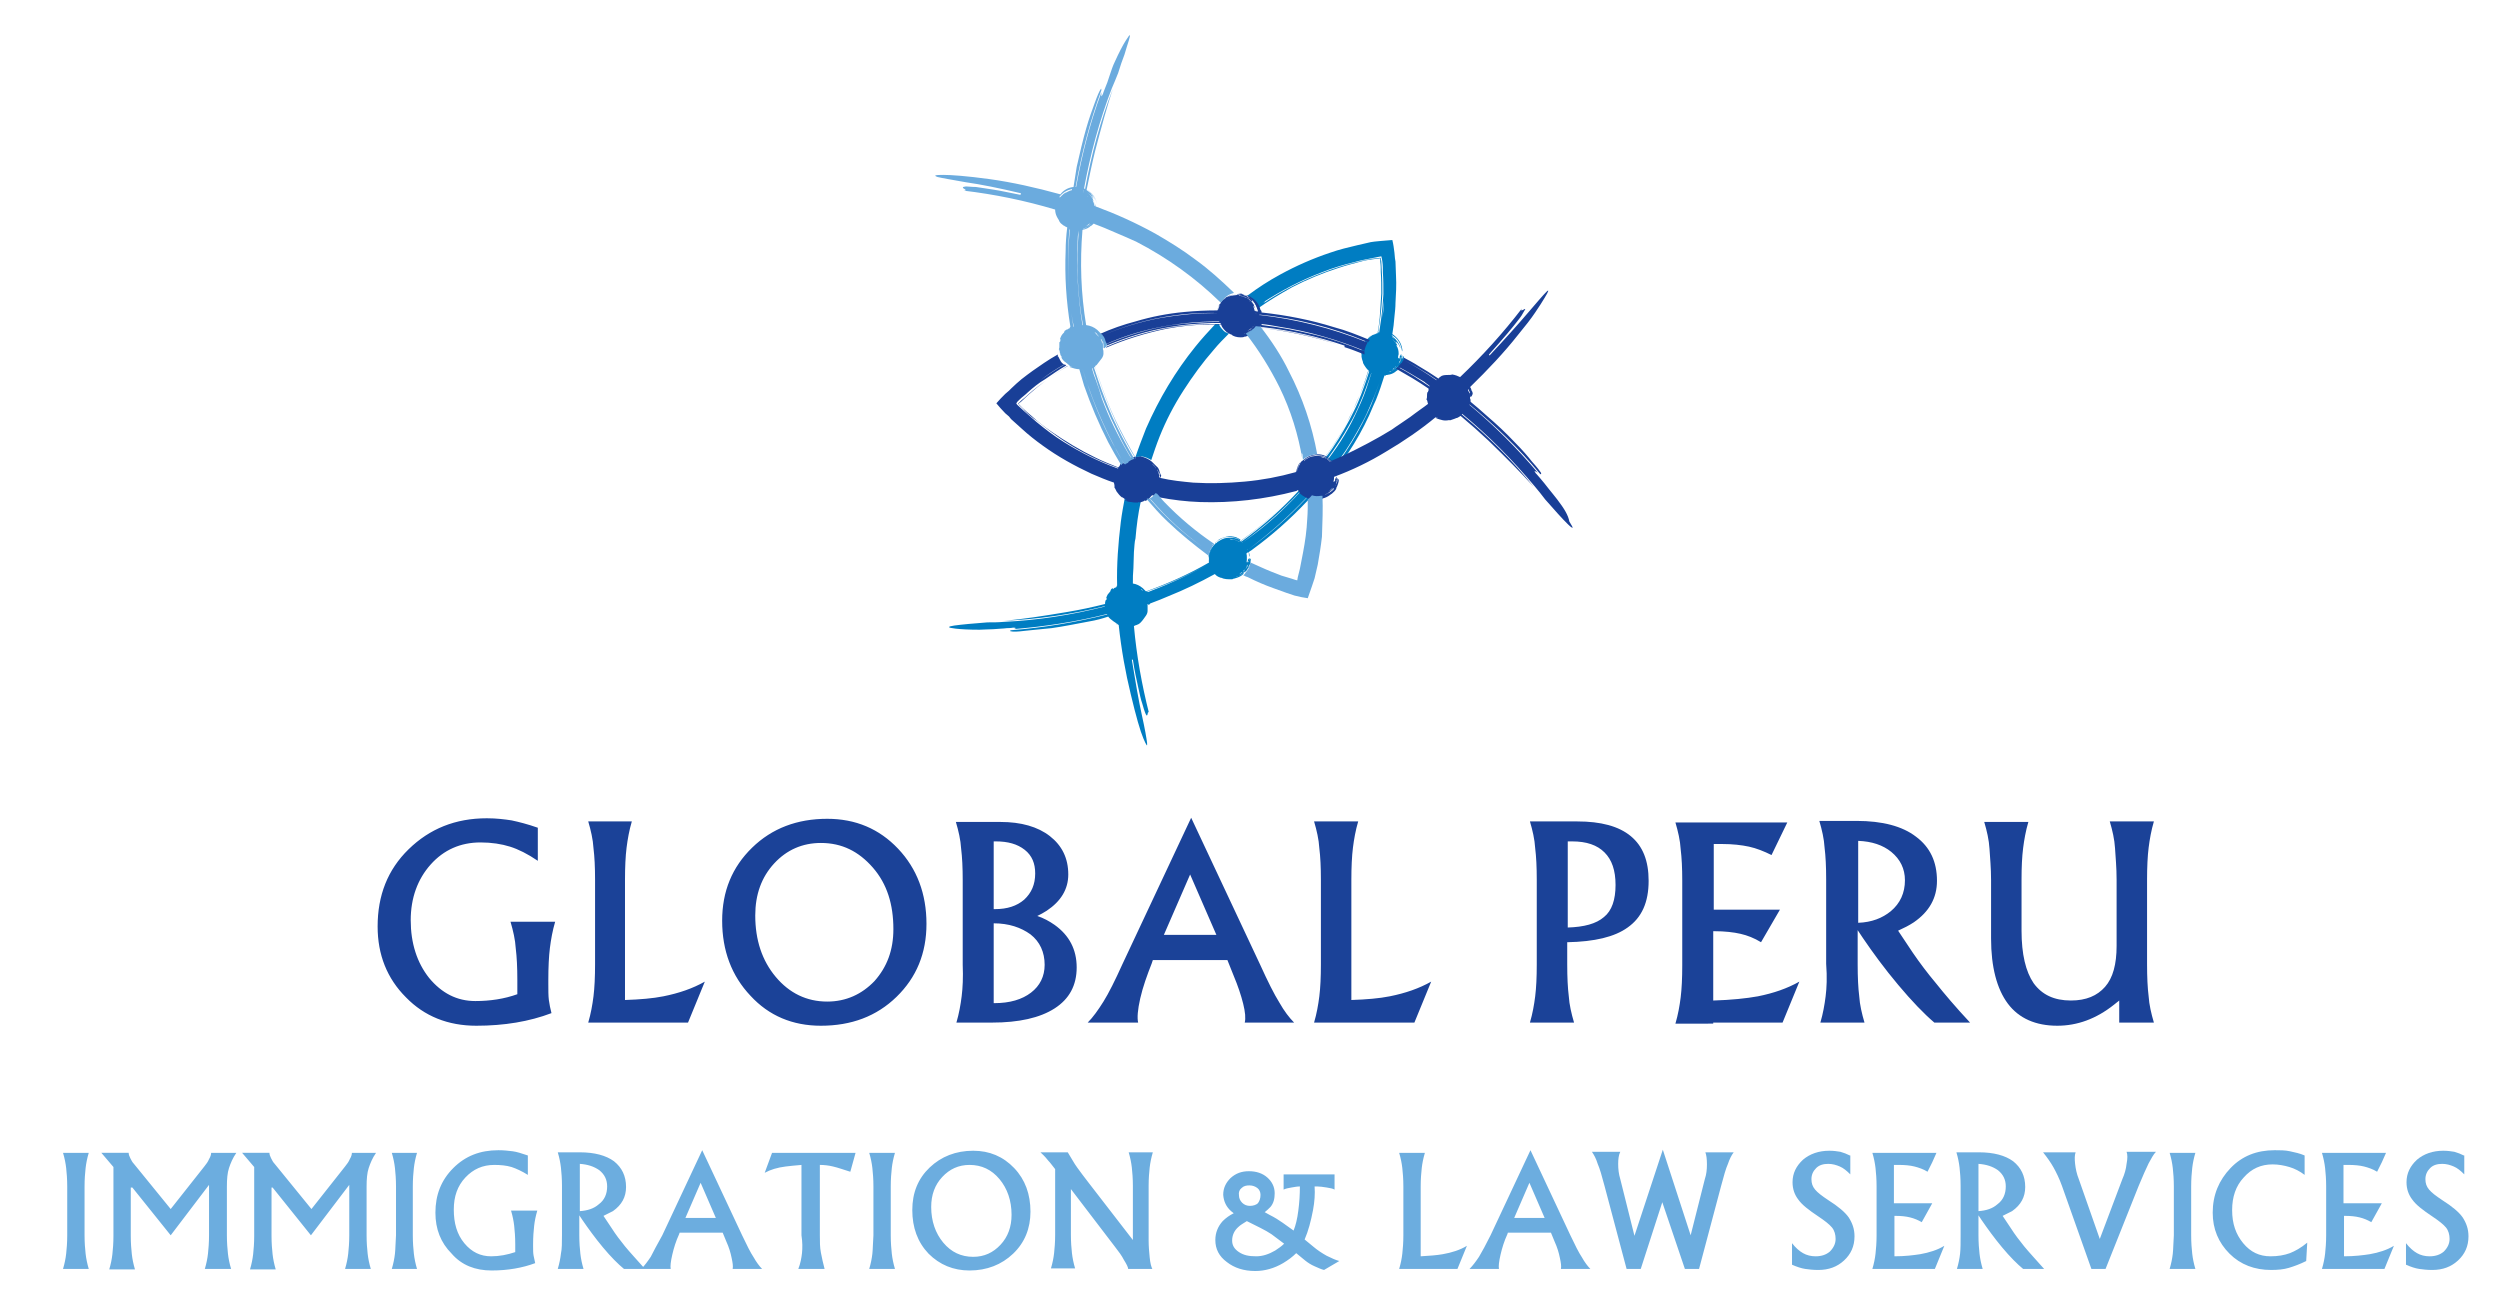 <?xml version="1.0" encoding="utf-8"?>
<!-- Generator: Adobe Illustrator 18.0.0, SVG Export Plug-In . SVG Version: 6.00 Build 0)  -->
<!DOCTYPE svg PUBLIC "-//W3C//DTD SVG 1.1//EN" "http://www.w3.org/Graphics/SVG/1.1/DTD/svg11.dtd">
<svg version="1.1" id="Capa_1" xmlns="http://www.w3.org/2000/svg" xmlns:xlink="http://www.w3.org/1999/xlink" x="0px" y="0px"
	 viewBox="0 0 476 248" enable-background="new 0 0 476 248" xml:space="preserve">
<g>
	<path fill-rule="evenodd" clip-rule="evenodd" fill="#007DC2" d="M235.6,109.8l-0.1,0l-0.2,0.1l0.1-0.1L235.6,109.8h-0.1
		c0.3-0.1,0.5-0.2,0.7-0.3c0.1,0,0.2-0.1,0.3-0.2c0.2-0.2,0.4-0.4,0.7-0.6c-0.1,0.1-0.1,0.1-0.2,0.3c-0.2,0.1-0.3,0.2-0.5,0.3
		C236.2,109.5,235.9,109.6,235.6,109.8 M219.3,114.3C219.2,114.3,219.2,114.3,219.3,114.3c4-1.5,7.9-3.3,11.7-5.4c0,0,0,0,0,0
		C227.2,111,223.3,112.8,219.3,114.3 M218.6,114.6L218.6,114.6c0-0.1,0.1-0.1,0.1-0.1v0.1C218.7,114.5,218.6,114.5,218.6,114.6
		 M217.6,112.5L217.6,112.5C217.6,112.5,217.6,112.5,217.6,112.5c-0.1-0.1-0.3-0.2-0.4-0.3C217.4,112.2,217.5,112.3,217.6,112.5
		 M218,113C217.9,112.9,217.9,112.9,218,113L218,113C218,112.9,218,112.9,218,113L218,113 M230.2,107.3c-3.5,2-7.1,3.7-10.8,5.1
		c-0.3,0.1-0.6,0.3-0.9,0.3c0,0-0.1-0.1-0.1-0.1C222.5,111.2,226.5,109.4,230.2,107.3L230.2,107.3 M231.4,103.4
		c0-0.1,0.1-0.1,0.1-0.2c0.1,0,0.1-0.1,0.2-0.1c0,0,0.1,0,0.1-0.1c0.1-0.1,0.2-0.2,0.3-0.3c0.6-0.3,1.2-0.5,1.9-0.6
		c0.6,0,1.3,0.1,1.8,0.4c0.1,0.1,0.3,0.1,0.4,0.3c0,0-0.1,0-0.1,0c-0.4-0.3-0.9-0.4-1.4-0.5c-1-0.2-1.8,0-2.6,0.5
		c-0.1,0.1-0.2,0.1-0.3,0.3c0,0-0.1,0-0.1,0c0,0-0.1,0.1-0.1,0.1C231.5,103.3,231.4,103.4,231.4,103.4
		C231.4,103.4,231.4,103.4,231.4,103.4L231.4,103.4 M236.3,103l-0.1,0.1c-0.1-0.1-0.1-0.1-0.2-0.2c0,0,0.1,0,0.1,0
		C236.2,102.9,236.3,103,236.3,103 M236.6,103.2l-0.1,0.1h-0.1C236.5,103.3,236.5,103.2,236.6,103.2L236.6,103.2 M237.6,104.6
		c-0.1,0-0.1,0-0.2,0.1l0,0L237.6,104.6C237.6,104.6,237.6,104.6,237.6,104.6 M237.3,104.8c0,0,0.1,0,0.1-0.1c0,0,0,0,0,0
		C237.4,104.7,237.4,104.8,237.3,104.8L237.3,104.8 M237.2,104.9L237.2,104.9L237.2,104.9L237.2,104.9L237.2,104.9l0.1-0.1
		c0,0,0,0,0,0L237.2,104.9 M237.7,107.3c-0.1,0.3-0.2,0.6-0.4,0.9h-0.1v0.1c0,0,0.1-0.1,0.1-0.2c0.1-0.2,0.1-0.3,0.1-0.3v-0.1
		l0.1-0.1c0,0,0.1-0.1,0.1-0.1c0,0.1-0.1,0.1-0.1,0.3c0,0,0,0.1,0,0.1c0,0,0,0,0,0C237.6,107.5,237.7,107.4,237.7,107.3L237.7,107.3
		c0-0.1,0-0.1,0-0.2v0.1l0,0L237.7,107.3L237.7,107.3L237.7,107.3C237.7,107.2,237.7,107.2,237.7,107.3L237.7,107.3 M237.1,107.9
		L237.1,107.9L237.1,107.9 M235.8,103.1c-0.4-0.2-0.8-0.4-1.2-0.4h-0.3c0,0-0.1-0.1-0.2-0.1C234.8,102.6,235.3,102.8,235.8,103.1
		L235.8,103.1L235.8,103.1 M236,103.2c-0.1,0-0.1-0.1-0.2-0.1l0.1-0.1C235.9,103.1,236,103.2,236,103.2L236,103.2 M236.3,103.4
		L236.3,103.4L236.3,103.4L236.3,103.4L236.3,103.4 M236.2,103.5C236.2,103.5,236.2,103.5,236.2,103.5L236.2,103.5 M236.3,103.4
		L236.3,103.4L236.3,103.4C236.3,103.5,236.3,103.4,236.3,103.4L236.3,103.4 M235.8,103.1L235.8,103.1c0.1,0,0.1,0.1,0.2,0.1l0,0
		C235.9,103.2,235.9,103.1,235.8,103.1 M235.2,102.8c0.2,0.1,0.5,0.2,0.7,0.3l0,0C235.6,103,235.4,102.9,235.2,102.8 M235.9,109.4
		L235.9,109.4c0.1-0.1,0.2-0.2,0.3-0.3c0.1-0.1,0.3-0.1,0.4-0.2c0.1-0.1,0.1-0.2,0.2-0.3c0.1,0,0.1-0.1,0.3-0.2
		c-0.1,0.2-0.3,0.3-0.5,0.5c-0.1,0.1-0.1,0.1-0.2,0.2C236.1,109.2,236,109.3,235.9,109.4 M236.9,109.1l0.1-0.1
		c0.2-0.2,0.5-0.5,0.6-0.8c0.1-0.1,0.2-0.2,0.2-0.3h-0.1c0.1-0.1,0.2-0.3,0.3-0.5l0,0c0-0.1,0.1-0.2,0.1-0.3c0-0.1,0-0.1,0-0.2v-0.1
		c0-0.1,0.1-0.2,0.1-0.3c-0.1-0.3-0.1-0.2-0.2,0.2v0.1l0,0v0.1v-0.1v-0.1c0-0.2,0-0.3,0-0.4c0,0,0,0-0.1,0c0,0-0.1,0.2-0.1,0.4v0.1
		v0v0.1c0,0.1-0.1,0.1-0.1,0.2c0,0,0,0.1,0,0.1l0-0.1h0v0l0-0.1v-0.1l0.1-0.1v-0.1l-0.1,0.1l0.1-0.1h-0.1l0.1,0l0.1-0.1l-0.1-0.2
		v-0.1l0,0c0,0,0,0.1-0.1,0.1v0.2v-0.1c0,0-0.1,0-0.1,0.1l0,0.1v0.1c0,0.1-0.1,0.2-0.1,0.2c0,0,0,0.1-0.1,0.1v0.1l0,0.1V107
		c0-0.1,0-0.1,0-0.1c0-0.1-0.1,0-0.1,0.1V107l0,0c0-0.1,0-0.1,0.1-0.3v-0.2c0,0,0-0.1,0-0.1v-0.3c0-0.2,0-0.5-0.1-0.7
		c0.1,0,0.1-0.1,0.1-0.1c0.1,0.3,0.1,0.5,0.1,0.8v0.1v-0.1c0-0.3,0-0.5-0.1-0.8c0.1-0.1,0.2-0.1,0.3-0.2c0.1,0.2,0.1,0.3,0.1,0.6
		c0,0.2,0.1,0.3,0.1,0.3c0,0,0-0.2,0-0.4c0-0.2-0.1-0.3-0.1-0.5c0.2-0.2,0.5-0.3,0.7-0.5c3.7-2.7,7.1-5.7,10.3-9.1
		c0,0,0.1-0.1,0.1-0.1l0.2-0.2c0.3-0.3,0.5-0.6,0.8-0.9c-0.1,0-0.2-0.1-0.4-0.1h-0.1c0,0-0.1,0-0.1-0.1c-0.1,0.1-0.2,0.2-0.3,0.3
		c0,0.1-0.1,0.1-0.1,0.2c0,0-0.1,0.1-0.1,0.1c-3.4,3.6-7.1,6.9-11.1,9.9v0c4-2.9,7.7-6.2,11.1-9.8l0.1-0.1c0.1-0.1,0.1-0.1,0.1-0.2
		c0.1-0.1,0.2-0.2,0.3-0.3c-0.2-0.1-0.4-0.2-0.6-0.4c0.1,0.1,0.2,0.1,0.3,0.2c-0.2-0.1-0.4-0.2-0.6-0.4c-0.1-0.1-0.3-0.3-0.4-0.4
		c-1,1.1-2,2.1-3,3.1c-2.6,2.6-5.4,4.9-8.3,6.9h0c1.1-0.8,2.1-1.6,3.1-2.4c2.9-2.3,5.6-4.9,8.1-7.6c-0.1-0.1-0.2-0.2-0.2-0.3
		c-0.1,0.1-0.2,0.3-0.3,0.4c-3.3,3.6-7,6.9-11,9.8c-0.1,0-0.1-0.1-0.2-0.1c4.2-3,8-6.4,11.4-10.1c0,0,0,0,0,0
		c-3.4,3.7-7.2,7.1-11.3,10.1c-0.1-0.1-0.2-0.1-0.2-0.2c-0.8-0.4-1.6-0.5-2.5-0.4c-0.7,0.1-1.2,0.4-1.8,0.8c0,0-0.1,0.1-0.1,0.1
		c0,0.1-0.1,0.1-0.2,0.1l-0.2,0.2c0,0,0,0.1-0.1,0.1c-0.1,0.1-0.2,0.2-0.3,0.4c0,0.1-0.1,0.1-0.2,0.2c-0.1,0.1-0.1,0.2-0.1,0.3
		c-0.2,0.4-0.3,0.8-0.4,1.2c-0.1,0.4-0.1,0.7,0,1.1c0-0.4,0-0.7,0-1.1c0.1-0.6,0.3-1.1,0.6-1.6c0-0.1,0-0.1,0-0.1c0,0-0.1,0-0.1,0.1
		c-0.3,0.5-0.5,1-0.6,1.6c0,0.4,0,0.9,0.1,1.3c-3.8,2.2-7.8,4-12,5.5l-0.6-0.6c-0.6-0.5-1.2-0.8-1.9-0.9c0-0.1,0-0.1,0-0.3
		c0-0.7,0-1.6,0.1-2.6c0-1,0.1-2.1,0.1-3.1c0.1-1,0.1-1.9,0.3-2.6c0.2-2.4,0.5-4.7,1-7c-0.4,0.1-0.8,0.1-1.2,0
		c-0.4-0.1-0.8-0.2-1.2-0.3c-0.1-0.1-0.1-0.1,0-0.1c0.2,0.1,0.3,0.1,0.3,0.1c-0.3-0.1-0.6-0.3-0.9-0.6c-0.3,1.6-0.6,3.2-0.8,4.8
		c-0.5,4.1-0.8,8.1-0.7,12.1c-0.2,0.1-0.2,0.2,0,0.2l0,0c-0.2,0.1-0.3,0.2-0.4,0.2c-0.1,0-0.2,0.1-0.4,0.3l0-0.2
		c-0.1,0-0.3,0.1-0.4,0.3l-0.1,0.3c-0.2,0.2-0.3,0.4-0.5,0.6c-0.1,0.2-0.2,0.4-0.3,0.7c0.1-0.1,0.1-0.1,0.1,0c0,0.1,0,0.2,0,0.2
		c0,0.1-0.1,0.1-0.2,0.2c0,0.1,0,0.1,0,0.1c-0.1,0.2-0.1,0.4-0.1,0.6c-2.4,0.6-4.7,1.1-7.1,1.5c-4.7,0.8-8.7,1.4-12.1,1.7
		c6.4-0.3,12.8-1.2,19.2-2.8c0,0-0.1,0.1-0.1,0.1c-6.3,1.6-12.7,2.6-19.2,2.9c-1,0.1-2.1,0.1-3.1,0.1c-1.3,0.1-2.6,0.2-3.6,0.3
		c-1.1,0.1-1.9,0.2-2.7,0.3c-0.7,0.1-1,0.2-1,0.3c0,0.1,0.4,0.2,1.3,0.3c0.9,0.1,2.4,0.2,4.5,0.2c0.7,0,1.6-0.1,2.6-0.1
		c1-0.1,1.9-0.1,2.6-0.2c0.8,0,1.2-0.1,1.2-0.1c0.4,0,0.6,0.1,0.5,0.1c-0.1,0.1-0.3,0.2-0.6,0.2c6.1-0.5,12.1-1.4,18-2.9v0.1
		c-6,1.5-12.1,2.5-18.3,3c-0.3,0.1-0.2,0.2,0,0.2c0.3,0.1,1.2,0.1,2.7-0.1c1.1-0.1,2.8-0.3,5-0.5c2.2-0.3,4.6-0.8,7.3-1.3
		c1.2-0.2,2.3-0.5,3.5-0.9c0.2,0.3,0.6,0.6,1,0.9c0.3,0.2,0.6,0.4,0.9,0.6c0,0-0.1,0-0.3-0.1c-0.2-0.1-0.2-0.1-0.1,0
		c0.2,0.1,0.4,0.1,0.5,0.2c0.5,4.7,1.3,9.1,2.3,13.2c1,4.2,1.8,7,2.4,8.4c0.6,1.4,0.8,1.7,0.7,0.8c-0.1-0.8-0.4-2.6-1-5.3
		c-0.6-2.7-1.2-6.2-1.9-10.5l0.2,0c0.3,2.1,0.7,3.8,1,5.2c0.3,1.3,0.5,2.4,0.8,3.2c0.2,0.8,0.4,1.3,0.5,1.6c0.1,0.3,0.2,0.5,0.3,0.6
		c0.1,0.1,0.1,0,0.2-0.2c0-0.2,0.1-0.4,0.1-0.4c0-0.1,0.1-0.1,0.2,0.3c-1.4-5.5-2.4-11.1-2.9-16.7c0.2-0.1,0.4-0.2,0.5-0.2v0
		c0.3-0.1,0.5-0.2,0.8-0.5c0.4-0.4,0.7-0.9,1-1.3c0.2-0.3,0.3-0.6,0.3-0.9c0-0.3,0-0.6,0-0.8v-0.1V115c0,0,0.1,0,0.1,0
		c0,0.1,0,0.1,0.1,0.1l-0.1,0.1c0.1,0,0.3-0.1,0.4-0.3c1.3-0.5,2.4-0.9,3.5-1.4c3-1.2,5.9-2.6,8.8-4.2l0,0c0.2,0.2,0.4,0.4,0.6,0.5
		c-0.1-0.1-0.1-0.1-0.3-0.2c0.3,0.2,0.5,0.3,0.8,0.4h0.1c0.6,0.3,1.3,0.3,2.1,0.3h-0.1c0.1,0,0.2,0,0.3-0.1h-0.1
		c0.1,0,0.3,0,0.5-0.1c0.4-0.1,0.9-0.3,1.3-0.6l0,0C236.7,109.3,236.8,109.2,236.9,109.1 M220.8,83.1c-0.6,1.5-1.1,3-1.6,4.5
		c-0.5-0.3-1.1-0.6-1.8-0.7c-0.2,0.1-0.6,0.1-1.1,0.1h-0.1c0.6-1.8,1.3-3.6,2-5.4c2.5-5.7,5.6-10.9,9.4-15.6
		c1.2-1.5,2.5-2.9,3.8-4.3h0.7c0.1,0.4,0.4,0.8,0.9,1.3c0.2,0.2,0.4,0.3,0.6,0.4c-0.1-0.1-0.2-0.1-0.2-0.2c0.2,0.2,0.4,0.3,0.6,0.3
		c-1,1-2,2-2.9,3.1c-2.1,2.4-4,5-5.8,7.8C223.5,77.2,222,80.1,220.8,83.1 M251.8,51.8c2-0.8,4-1.4,6.1-1.9c1-0.3,2.1-0.5,3.1-0.7
		c0.5-0.1,1-0.2,1.5-0.3c0.2,0,0.4-0.1,0.5-0.1l0.1,0.4l0.1,0.6c0.1,0.7,0.1,1.4,0.1,2.1c0.1,1.4,0.1,2.8,0.1,4.1
		c-0.1,1.5-0.2,3-0.4,4.5c-0.1,0.9-0.3,1.9-0.4,2.8h-0.2c0.1-0.9,0.3-1.8,0.4-2.8c0.2-1.5,0.3-3.1,0.4-4.6c0-1.4,0-2.7-0.1-4.1
		c0-0.7-0.1-1.3-0.1-2l-0.1-0.6v-0.1h-0.3l-0.8,0.1l-0.8,0.1c-1,0.2-2,0.4-3.1,0.7c-2,0.5-4,1.1-6,1.9c-4,1.5-7.7,3.4-11.3,5.8
		c0.1-0.1,0.2-0.2,0.3-0.3c0.1-0.1-0.1,0-0.6,0.3C244,55.3,247.8,53.3,251.8,51.8 M263.2,60.5c-0.1,0.9-0.2,1.8-0.4,2.7l0,0
		C263,62.3,263.1,61.4,263.2,60.5c0.1-1.1,0.2-2.2,0.3-3.3C263.5,58.3,263.4,59.4,263.2,60.5 M265.7,64.7c-0.2-0.2-0.4-0.4-0.6-0.5
		v-0.1C265.3,64.3,265.5,64.5,265.7,64.7 M265.2,64.5l0.2,0.1l0,0C265.3,64.5,265.3,64.5,265.2,64.5 M266.8,68.3
		c-0.1,0.3-0.2,0.6-0.4,0.8l0,0l-0.1,0.1c0-0.1,0.1-0.1,0.1-0.2c0.1-0.2,0.1-0.3,0.2-0.3v-0.1l0.1-0.1v-0.1c0,0,0-0.1,0-0.1v-0.1
		c0,0.1,0,0.2,0,0.3c0,0.1-0.1,0.1-0.1,0.1c0,0,0,0,0,0C266.6,68.6,266.7,68.4,266.8,68.3L266.8,68.3c0-0.1,0.1-0.2,0.1-0.3l0,0v0.1
		v0.1v-0.1v0.1C266.8,68.2,266.8,68.3,266.8,68.3L266.8,68.3 M266,69.9L266,69.9L266,69.9c-0.2,0.1-0.3,0.3-0.4,0.3
		c-0.3,0.2-0.6,0.4-0.9,0.6h-0.1l-0.2,0.1l0.2-0.1h-0.1c0.3-0.1,0.5-0.2,0.7-0.3c0.1-0.1,0.2-0.1,0.3-0.2c0.1-0.1,0.2-0.2,0.3-0.3
		C266,69.9,266,69.8,266,69.9l0.1-0.3C266.1,69.7,266.1,69.8,266,69.9 M260.8,70.5C260.8,70.5,260.8,70.4,260.8,70.5
		C260.8,70.4,260.8,70.5,260.8,70.5L260.8,70.5 M260.4,64.4c0.2-0.2,0.4-0.4,0.7-0.5c0.4-0.2,0.8-0.4,1.1-0.4l0,0
		c-0.4,0.1-0.8,0.3-1.1,0.4C260.9,64,260.6,64.2,260.4,64.4C260.4,64.4,260.4,64.4,260.4,64.4L260.4,64.4 M262.5,63.4
		c-0.1,0-0.1,0-0.2,0.1v-0.1C262.4,63.4,262.4,63.3,262.5,63.4L262.5,63.4 M262.8,63.3L262.8,63.3L262.8,63.3L262.8,63.3L262.8,63.3
		 M265.8,69.7L265.8,69.7l-0.2,0.3c-0.1,0-0.1,0.1-0.2,0.2c-0.1,0.1-0.3,0.1-0.4,0.2c0,0,0,0,0,0c0.1-0.1,0.2-0.1,0.4-0.3
		c0.1-0.1,0.2-0.1,0.3-0.2c0,0,0.1-0.1,0.1-0.1C265.8,69.7,265.8,69.7,265.8,69.7C265.8,69.7,265.8,69.7,265.8,69.7
		c0.1-0.1,0.2-0.2,0.3-0.3C266,69.5,265.9,69.6,265.8,69.7 M262.3,63.3c0.1,0,0.1-0.1,0.2-0.1v0.1h-0.1
		C262.4,63.3,262.4,63.3,262.3,63.3L262.3,63.3 M239.4,58.8c2.1-1.5,4.3-2.8,6.6-4.1c2.9-1.5,5.8-2.7,8.9-3.7
		c1.5-0.5,3.1-0.9,4.6-1.3c0.8-0.2,1.6-0.3,2.4-0.4l0.8-0.1h0.1l0,0.1v0.5c0.1,0.7,0.1,1.3,0.1,2c0.1,1.3,0.1,2.7,0.1,4.1
		c-0.1,1.6-0.2,3.1-0.3,4.6c-0.1,0.9-0.2,1.9-0.4,2.8c-0.9,0.2-1.6,0.6-2.2,1.3l-0.1,0.1l0,0l0,0l0.1-0.1c0.6-0.7,1.3-1.1,2.2-1.3
		v0.1c-0.8,0.2-1.5,0.7-2.1,1.3c-0.1,0.1-0.1,0.1-0.2,0.2c-0.1,0.1-0.1,0.1-0.1,0.2l0,0c0,0-0.1,0-0.1,0.1c0,0.1-0.1,0.2-0.1,0.3
		c-0.2,0.4-0.3,0.8-0.4,1.3l0,0c0,0.2-0.1,0.3-0.1,0.5c0,0.2,0,0.3,0.1,0.5c0-0.2-0.1-0.3-0.1-0.5c0-0.2,0-0.3,0.1-0.5
		c0,0,0,0,0-0.1c0-0.6,0.2-1.1,0.5-1.6l0,0c0,0,0,0,0,0c0-0.1,0.1-0.1,0.1-0.1l-0.1,0.1v0l0,0c-0.3,0.5-0.5,1-0.6,1.6c0,0,0,0,0,0
		v0.6c0,0.6,0.1,1.1,0.3,1.6c0,0.2,0.1,0.4,0.3,0.7c0.2,0.3,0.4,0.6,0.6,0.8c0.1,0,0.1,0.1,0.2,0.1c-0.6,2-1.3,3.9-2.2,5.8
		c-0.4,1-0.9,2.1-1.4,3.1c-1.2,2.4-2.6,4.7-4.2,6.9c-0.2,0.2-0.4,0.5-0.5,0.7l0,0c0.2-0.3,0.4-0.5,0.6-0.8c1.6-2.2,3-4.5,4.1-6.9
		c0.5-1,1-1.9,1.4-2.9c0.8-1.9,1.5-3.8,2.1-5.8c0,0,0.1,0.1,0.2,0.1c-0.6,1.9-1.3,3.9-2.1,5.8c-0.5,1.2-1.1,2.3-1.7,3.5
		c-1.3,2.4-2.7,4.8-4.4,7c0,0.1-0.1,0.1-0.1,0.2c0.1,0,0.2,0.1,0.3,0.1h0.1c1.5-2.1,2.9-4.2,4.1-6.4c0.8-1.4,1.5-2.8,2.1-4.3
		c0.8-1.8,1.4-3.7,2.1-5.6v0.1c-0.6,1.9-1.2,3.8-2,5.6c-0.2,0.4-0.4,0.9-0.6,1.3c-1.5,3.4-3.4,6.5-5.6,9.4c0.3,0.2,0.5,0.4,0.8,0.6
		c0.4-0.2,0.9-0.4,1.4-0.6c1.6-2.2,3-4.6,4.3-7c0.6-1.1,1.1-2.2,1.6-3.4c0.8-1.8,1.5-3.7,2.1-5.6h0c-0.6,1.9-1.3,3.8-2,5.6
		c-0.5,1.2-1.1,2.4-1.7,3.6c-1.2,2.3-2.6,4.6-4.1,6.8c0.3-0.1,0.6-0.2,0.8-0.3c0.6-0.8,1.1-1.7,1.7-2.6c1.4-2.3,2.7-4.8,3.7-7.3
		c0.2-0.4,0.3-0.7,0.5-1.1c0.6-1.5,1.1-3,1.6-4.6h0.3l0-0.1h0.3h-0.1c0.1,0,0.3-0.1,0.5-0.1c0.4-0.1,0.9-0.3,1.3-0.7
		c0.1,0,0.2-0.1,0.2-0.2l0.1-0.1h0.1v0c0.2-0.2,0.4-0.4,0.6-0.7c0.1-0.1,0.1-0.2,0.1-0.3v0.1c0.1-0.1,0.1-0.3,0.2-0.4l0,0
		c0.1-0.2,0.1-0.3,0.1-0.4c0-0.2,0-0.4,0-0.6c0-0.3-0.1-0.3-0.2,0.2l-0.1,0.1c0-0.2,0-0.4,0-0.6c0,0,0,0-0.1,0c0,0-0.1,0.1-0.1,0.4
		v0.1c0,0,0,0.1-0.1,0.1c0,0,0,0.1-0.1,0.1c0,0,0-0.1,0.1-0.1l0,0v-0.2l0.1-0.3l-0.1,0.1l0.1-0.1l-0.1,0.1l0.1-0.1v-0.1l0-0.1v-0.1
		l0,0c0,0,0,0,0-0.1l0,0l0,0l-0.1,0.1v0.1c0,0,0,0-0.1,0.1l-0.1,0.2c0,0.1,0,0.1,0,0.1v0.2l-0.1,0.1l-0.1,0.1l0.1-0.1
		c0-0.1,0-0.1-0.1-0.1c0-0.1-0.1,0-0.1,0.1c0,0,0-0.1,0-0.1v0c0-0.1,0-0.2,0-0.3c0-0.2,0.1-0.3,0.1-0.5c0-0.6-0.1-1.2-0.5-1.7
		c0,0.1,0.1,0.1,0.1,0.1c0.1,0.2,0.1,0.3,0.1,0.3c0,0,0-0.1-0.1-0.3l0.1,0.1v0.1v-0.1c-0.1-0.1-0.1-0.2-0.1-0.3
		c-0.3-0.5-0.6-0.9-1.1-1.2l0,0c0.5,0.3,0.9,0.7,1.1,1.2v0.1c0,0,0,0,0.1,0l0,0v0c0,0,0,0.1,0.1,0.1c-0.1-0.2-0.3-0.4-0.4-0.6
		l0.1,0.1l0.1,0.1c0,0,0,0,0-0.1c-0.1-0.1-0.1-0.2-0.2-0.3c0.1,0.1,0.2,0.1,0.2,0.1c0,0,0,0-0.1-0.1c0.4,0.4,0.7,0.8,0.8,1.3l0,0V66
		c-0.3-0.7-0.7-1.3-1.3-1.8c-0.1-0.1-0.2-0.2-0.3-0.3v-0.1c1.1,0.6,1.7,1.6,1.9,2.8c0,0.2,0.1,0.3,0.1,0.3v-0.4
		c-0.2-1.3-0.9-2.2-1.9-2.9c0.2-1.1,0.3-2.1,0.4-3.3c0.1-0.9,0.2-1.8,0.2-2.6c0.1-1.7,0.2-3.5,0.1-5.2c0-0.9-0.1-1.8-0.1-2.7
		l-0.1-0.6l-0.1-1.1c-0.1-0.8-0.2-1.6-0.4-2.4c-0.8,0.1-1.6,0.1-2.4,0.2l-1,0.1l-0.7,0.1c-0.9,0.2-1.7,0.4-2.6,0.6
		c-1.7,0.4-3.4,0.8-5.1,1.4c-3.3,1.1-6.5,2.5-9.6,4.2c-2.2,1.2-4.2,2.5-6.2,4C238.5,56.9,239.1,57.7,239.4,58.8"/>
	<path fill-rule="evenodd" clip-rule="evenodd" fill="#193F97" d="M234.8,56.1c0.9-0.2,1.7-0.1,2.6,0.3c0,0,0.1,0.1,0.1,0.1
		c1,0.5,1.6,1.3,1.9,2.4c0.1,0.2,0.1,0.3,0.1,0.4h-0.3c0-0.1,0-0.1-0.1-0.2c-0.1-0.3-0.2-0.5-0.3-0.8c0.1,0.2,0.2,0.5,0.3,0.8v0.2
		c0,0-0.1-0.1-0.1-0.1c0,0-0.1,0-0.1,0c-0.1-0.4-0.2-0.7-0.3-1l0.1,0.1c0.1,0.2,0.1,0.3,0.2,0.3c0,0,0-0.1-0.1-0.3l0,0.1h0.1
		c0,0-0.1,0-0.1-0.1c0-0.1-0.1-0.2-0.1-0.3c-0.3-0.6-0.8-1.1-1.5-1.4c-0.1-0.1-0.3-0.2-0.4-0.2c0.1,0,0.3,0.1,0.4,0.2
		c0.6,0.3,1.1,0.8,1.5,1.4c0,0,0,0,0,0c0,0,0.1,0,0.1,0.1c0,0,0,0,0,0l0,0c0,0,0,0,0,0c-0.1-0.2-0.3-0.4-0.4-0.6
		c0.1,0,0.1,0.1,0.1,0.1c0,0.1,0.1,0.1,0.1,0.1c0,0,0,0-0.1-0.1c-0.1-0.1-0.1-0.2-0.2-0.3c0.1,0,0.1,0,0.1,0c0,0,0,0,0-0.1
		c0.4,0.4,0.6,0.8,0.8,1.3c0,0,0.1,0,0.1,0c0,0,0,0-0.1,0c-0.2-0.7-0.7-1.3-1.3-1.8c-0.1-0.1-0.3-0.3-0.5-0.4
		c-0.4-0.2-0.8-0.3-1.1-0.4C235.7,56,235.2,56,234.8,56.1c-0.4,0.1-0.8,0.3-1.1,0.4c-0.3,0.2-0.5,0.4-0.8,0.6c0,0,0.1-0.1,0.1-0.1
		h-0.1c0.2-0.2,0.4-0.3,0.7-0.5C234,56.3,234.3,56.2,234.8,56.1 M239.2,59.8c-0.1,0-0.1-0.1-0.1-0.1l0,0L239.2,59.8L239.2,59.8
		 M239.1,61.5L239.1,61.5C239.1,61.5,239.1,61.5,239.1,61.5C239.1,61.4,239.1,61.4,239.1,61.5C239.1,61.5,239.1,61.5,239.1,61.5
		 M238.8,61.9C238.9,61.9,238.9,61.8,238.8,61.9L238.8,61.9L238.8,61.9 M238.5,62.6c-0.4,0.4-0.8,0.6-1.3,0.9c0,0-0.1,0-0.1,0
		l-0.1,0.1h-0.2h0.1l0.2-0.1c0,0,0.1,0,0.1,0c0.2-0.1,0.4-0.2,0.6-0.3c0.3-0.2,0.6-0.5,0.9-0.8C238.7,62.4,238.6,62.5,238.5,62.6
		 M231.7,59.4L231.7,59.4L231.7,59.4C231.7,59.4,231.7,59.4,231.7,59.4L231.7,59.4 M237.5,63L237.5,63c0.2-0.1,0.4-0.3,0.6-0.4
		c0.1-0.1,0.2-0.1,0.3-0.2c0.1-0.1,0.1-0.2,0.3-0.3c-0.2,0.2-0.4,0.4-0.6,0.6C237.9,62.8,237.7,62.9,237.5,63 M237.8,57.2
		L237.8,57.2l0.1,0.1v0.1C237.8,57.2,237.8,57.2,237.8,57.2 M235.8,56.3c0.5,0,1,0.2,1.5,0.4c0.1,0,0.1,0,0.2,0
		c0.3,0.2,0.6,0.4,0.8,0.7c-0.3-0.3-0.6-0.6-1.1-0.8c-0.3-0.1-0.6-0.2-0.9-0.3c-0.1,0-0.2,0-0.3-0.1
		C235.9,56.3,235.9,56.3,235.8,56.3 M232.5,57.5c-0.1,0.1-0.1,0.2-0.1,0.3l-0.1,0.1c0,0.1-0.1,0.1-0.1,0.3c-0.1,0.2-0.2,0.5-0.3,0.8
		h-0.1c0.1-0.4,0.3-0.8,0.5-1.1c0,0,0-0.1,0-0.1c0.1,0,0.1-0.1,0.1-0.1c0,0,0,0.1-0.1,0.2c0,0-0.1,0-0.1,0c-0.2,0.4-0.3,0.8-0.4,1.2
		c-2.1,0-4.2,0.1-6.3,0.3c-3.2,0.3-6.3,0.9-9.3,1.8c-2.3,0.6-4.6,1.4-6.8,2.4c0.1,0.1,0.3,0.2,0.4,0.3c3.8-1.6,7.6-2.8,11.6-3.5
		c3.4-0.6,6.9-0.9,10.4-0.8l0,0c-3.6,0-7.1,0.3-10.6,0.9c-4,0.7-7.8,1.9-11.4,3.4h0c0.3,0.3,0.5,0.7,0.6,1.2
		c0.1,0.1,0.1,0.3,0.2,0.4c2.9-1.3,6-2.3,9.2-3c4.1-0.9,8.1-1.3,12.3-1.3c0,0,0.1,0.1,0.1,0.1c-3,0-6.1,0.2-9.1,0.6
		c-4.3,0.7-8.4,1.9-12.4,3.6c0,0,0.1,0.1,0.1,0.1c0,0.1-0.1,0.1-0.1,0.2c3.8-1.6,7.7-2.8,11.8-3.5c2.8-0.5,5.5-0.7,8.3-0.8h1.2
		c0.1,0,0.3,0,0.4,0v0.2h-0.5h-1.8c-2.7,0.1-5.4,0.3-8.1,0.8c-3.9,0.8-7.7,1.9-11.3,3.5c-0.1,0.1-0.1,0.1-0.1,0.2
		c3.7-1.6,7.6-2.8,11.5-3.6c2.7-0.5,5.4-0.8,8.1-0.8h1.6h0.7c0.1,0.4,0.4,0.8,0.9,1.3c0.2,0.2,0.4,0.3,0.6,0.4
		c-0.1,0-0.2-0.1-0.2-0.1c0.2,0.1,0.4,0.2,0.6,0.3c0.1,0,0.1,0,0.2,0.1l0.1,0.1c0.6,0.3,1.3,0.4,2.1,0.3h-0.1c0.1,0,0.2-0.1,0.3-0.1
		h-0.1c0.2,0,0.3,0,0.5-0.1c0.2,0,0.3-0.1,0.4-0.2c0.3-0.1,0.6-0.3,0.9-0.5c0.1-0.1,0.2-0.1,0.3-0.2l0.2-0.1
		c0.2-0.1,0.4-0.3,0.5-0.6c0.3,0,0.6,0,0.9,0.1c4.8,0.6,9.5,1.6,14.1,3.1c-4.7-1.6-9.4-2.6-14.1-3.1c-0.3,0-0.5-0.1-0.8-0.1
		c0,0,0-0.1,0-0.1c0,0,0-0.1,0.1-0.1c0,0,0,0,0,0c0,0-0.1,0.1-0.1,0.1v0c0,0,0-0.1,0.1-0.1c0.2,0,0.3,0.1,0.6,0.1
		c5.3,0.6,10.4,1.8,15.5,3.5l0,0.3c1.3,0.4,2.5,0.9,3.8,1.4v-0.6c-3.1-1.3-6.3-2.4-9.6-3.2c-3.3-0.8-6.6-1.4-9.9-1.8
		c0,0-0.1,0-0.1-0.1v-0.1c0,0,0,0,0,0c1.1,0.1,2.2,0.3,3.3,0.5c5.8,0.9,11.2,2.5,16.3,4.6c0.1-0.6,0.3-1.1,0.6-1.6
		c-0.1,0-0.2-0.1-0.3-0.1c-6.5-2.6-13.2-4.3-20.1-5.1l0,0h0l0,0h-0.2v-0.1c7,0.7,13.8,2.4,20.3,5.1c0.1,0,0.2,0.1,0.3,0.1v0l0.1-0.1
		c0,0,0,0-0.1,0.1c0,0,0,0,0,0c0,0,0.1,0.1,0.1,0.1c0-0.1,0.1-0.1,0.1-0.2c0-0.1,0.1-0.1,0.2-0.2c0,0-0.1-0.1-0.1-0.1l-0.1,0.1l0,0
		l0,0l0.1-0.1c-2.2-0.9-4.4-1.8-6.7-2.4c-4.5-1.4-9.1-2.3-13.8-2.8v-0.1c0-0.2-0.1-0.3-0.2-0.4c-0.3-1.1-0.9-1.9-1.8-2.4
		c0,0-0.1-0.1-0.1-0.1c-0.8-0.4-1.6-0.5-2.5-0.4c-0.1,0-0.1,0.1-0.3,0.1C233.8,56.3,233,56.8,232.5,57.5 M273.8,72.1L273.8,72.1
		C273.9,72.1,273.9,72.1,273.8,72.1L273.8,72.1 M254.3,92.4c0.1-0.2,0.1-0.3,0.1-0.4v-0.1l0.1-0.1c0,0,0-0.1,0-0.1v0
		c0,0.1-0.1,0.2-0.1,0.3c0,0.1,0,0.1,0,0.1c0,0,0,0,0-0.1c0.1-0.2,0.2-0.4,0.3-0.6l0,0v0v0.1v-0.1v0.1
		C254.5,91.9,254.4,92.2,254.3,92.4L254.3,92.4l-0.1,0.1C254.2,92.4,254.2,92.4,254.3,92.4 M254,92.2L254,92.2L254,92.2 M252.8,93.7
		c0.2-0.1,0.4-0.3,0.6-0.5l0.2-0.2c0.1-0.1,0.2-0.1,0.3-0.3c-0.1,0.2-0.3,0.4-0.5,0.6C253.2,93.4,253,93.6,252.8,93.7L252.8,93.7
		 M253.9,93.2c-0.4,0.4-0.9,0.7-1.4,0.9h-0.1l-0.1,0.1l0.2-0.1h-0.1c0.3-0.1,0.5-0.2,0.7-0.4c0.3-0.2,0.6-0.5,0.9-0.8
		C254,93.1,253.9,93.1,253.9,93.2 M248.3,87.7c0,0,0.1-0.1,0.1-0.1c0.2-0.1,0.3-0.3,0.5-0.4c0.7-0.4,1.4-0.6,2.2-0.5
		c0.4,0,0.8,0.1,1.2,0.2v0.1c0.1,0,0.1,0,0.1,0c0.1,0,0.1,0,0.2,0.1c0.1,0,0.1,0.1,0.2,0.1c0,0,0.1,0,0.1,0.1
		c0.3,0.1,0.5,0.3,0.7,0.5c0,0-0.1,0-0.2,0c-0.1-0.1-0.1-0.2-0.2-0.2c-0.1-0.1-0.3-0.2-0.4-0.3c0,0,0,0-0.1,0
		c-0.1-0.1-0.2-0.1-0.3-0.2c-0.1,0-0.1-0.1-0.1-0.1c0,0-0.1,0-0.1,0c-0.2-0.1-0.5-0.1-0.7-0.2c-0.2,0-0.3,0-0.5,0
		c-0.8,0-1.5,0.1-2.1,0.5c-0.2,0.1-0.4,0.3-0.6,0.5C248.3,87.7,248.3,87.7,248.3,87.7L248.3,87.7L248.3,87.7L248.3,87.7L248.3,87.7
		 M253.1,87.8L253.1,87.8 M252.1,87.2L252.1,87.2L252.1,87.2c0.1,0,0.2,0,0.2,0c0.1,0.1,0.3,0.1,0.4,0.2c0,0,0.1,0.1,0.1,0.1
		c0.2,0.1,0.3,0.2,0.5,0.3c0,0,0,0.1-0.1,0.1c-0.1-0.2-0.3-0.3-0.5-0.4c0,0,0,0,0-0.1c-0.1,0-0.3-0.1-0.4-0.2
		C252.2,87.2,252.2,87.2,252.1,87.2L252.1,87.2L252.1,87.2 M252.7,87.4L252.7,87.4c0.2,0.1,0.4,0.3,0.5,0.4l0,0
		C253.1,87.6,252.9,87.5,252.7,87.4C252.7,87.4,252.7,87.4,252.7,87.4c-0.2-0.1-0.3-0.1-0.5-0.2c0,0-0.1,0-0.1,0l0,0
		c-0.2-0.1-0.4-0.1-0.6-0.2c-0.1,0-0.1-0.1-0.3-0.1c0,0-0.1,0-0.1,0c0.3,0,0.7,0.1,1,0.2h0c0,0,0.1,0.1,0.2,0.1
		C252.4,87.2,252.5,87.3,252.7,87.4C252.7,87.3,252.7,87.4,252.7,87.4 M219.7,88.6c0.2,0.3,0.4,0.5,0.4,0.6
		c-0.2-0.3-0.4-0.6-0.8-0.9C219.5,88.4,219.6,88.5,219.7,88.6 M220.5,89.7c0.1,0.2,0.1,0.3,0.2,0.3c0,0,0.1,0.1,0.1,0.3
		c0,0.1,0,0.1,0,0.1c0,0.1,0,0.3,0.1,0.5h-0.2c0-0.2,0-0.3,0-0.4l0,0c0-0.1-0.1-0.3-0.1-0.4c-0.1-0.2-0.1-0.4-0.3-0.6v-0.1
		L220.5,89.7c-0.1-0.1-0.1-0.1-0.1-0.1C220.4,89.6,220.4,89.6,220.5,89.7 M296.5,95.1c-0.5-0.6-1-1.3-1.6-2
		c-0.6-0.8-1.2-1.5-1.7-2.1c-0.5-0.6-0.8-0.9-0.8-0.9c-0.2-0.3-0.3-0.5-0.2-0.4c0.1,0,0.3,0.1,0.6,0.3c-4-4.7-8.3-9-13-12.9V77
		c4.9,4,9.4,8.4,13.4,13.2c0.2,0.2,0.3,0.1,0.2-0.2c-0.2-0.3-0.7-1-1.7-2.1c-0.7-0.9-1.8-2.2-3.4-3.8c-1.5-1.6-3.3-3.3-5.4-5.1
		c-0.9-0.8-1.9-1.7-2.9-2.5c0-0.3,0-0.5-0.1-0.6v-0.2c0-0.3,0-0.5-0.1-0.8v0c0-0.1-0.1-0.3-0.1-0.4l-0.1,0.1c0-0.1-0.1-0.3-0.1-0.4
		c0,0,0.1-0.1,0.1-0.1l0,0c0.1,0.2,0.1,0.3,0.1,0.3c0,0,0.1,0.1,0.2,0.3c0,0.1,0,0.2-0.1,0.2c0,0.1,0.1,0.3,0.1,0.4
		c0,0.2,0.1,0.3,0.1,0.3v0c0.2-0.1,0.3-0.3,0.4-0.6c0-0.3-0.1-0.5-0.2-0.6c-0.1-0.3-0.1-0.5-0.3-0.7c3.4-3.3,6.5-6.6,9.1-9.9
		c1.4-1.7,2.5-3.1,3.3-4.3c0.8-1.2,1.4-2.1,1.8-2.8c0.8-1.3,0.9-1.7,0.3-1.1c-0.6,0.6-1.8,2-3.6,4.1c-1.8,2.1-4.2,4.8-7.2,8
		l-0.1-0.2c1.4-1.6,2.6-2.9,3.5-4c0.9-1.1,1.6-1.9,2.1-2.6c0.5-0.6,0.8-1.1,1-1.5c0.2-0.3,0.3-0.5,0.3-0.5c0-0.1-0.1-0.1-0.2,0
		c-0.2,0.1-0.4,0.2-0.5,0.2c-0.1,0-0.1-0.1,0.1-0.4c-3.6,4.7-7.6,9.1-11.8,13.1c-0.4-0.2-0.9-0.4-1.5-0.5c-0.2,0.1-0.5,0.1-1,0.1
		c-0.5,0-1,0.1-1.2,0.3c-0.3,0.2-0.4,0.3-0.4,0.4c-1.3-0.9-2.6-1.7-3.8-2.4c-0.9-0.6-1.9-1.1-2.8-1.6c0,0.1-0.1,0.3-0.1,0.4
		c2.2,1.2,4.3,2.4,6.3,3.8c0,0,0,0.1,0,0.1c-2-1.4-4.1-2.7-6.3-3.9c0,0.1-0.1,0.3-0.2,0.4v-0.1c0,0.1-0.1,0.3-0.1,0.3
		c0-0.1,0.1-0.1,0.1-0.2c0,0.1-0.1,0.2-0.2,0.3c0,0,0-0.1,0-0.1c-0.2,0.3-0.4,0.5-0.6,0.7c1.7,0.9,3.3,1.9,5,2.9
		c0.3,0.3,0.7,0.5,1,0.8c0,0,0,0.1,0,0.1c-1.9-1.3-3.9-2.6-6-3.7h-0.1l-0.1,0.1c-0.1,0.1-0.2,0.2-0.2,0.2c2.1,1.2,4.2,2.4,6.2,3.8
		c0,0.1-0.1,0.1-0.1,0.2c0.1-0.2,0.1-0.2,0.1-0.1c0,0.1,0,0.2,0,0.2c0,0.1-0.1,0.1-0.1,0.3c0,0.1-0.1,0.1-0.1,0
		c-0.1,0.3-0.1,0.5-0.1,0.8c0,0.2,0,0.4-0.1,0.6c0,0.1,0,0.1,0.1,0.2c0.1,0.2,0.1,0.5,0.2,0.7c-0.4,0.3-0.9,0.7-1.5,1.1
		c-0.6,0.4-1.2,0.9-1.9,1.4c-0.7,0.5-1.3,0.9-1.9,1.3c-0.6,0.4-1.2,0.8-1.6,1.1c-2.9,1.8-6,3.4-9.1,4.9c-0.3,0.1-0.5,0.3-0.8,0.3
		l-0.1,0.1c-0.5,0.2-0.9,0.4-1.4,0.6c-0.2-0.2-0.5-0.4-0.8-0.6c0,0,0,0,0-0.1h-0.1c-0.1-0.1-0.2-0.1-0.2-0.1c-0.1,0-0.1,0-0.2-0.1h0
		c-0.4-0.2-0.9-0.3-1.4-0.3c-0.2,0-0.5,0-0.7,0.1c-0.8,0.1-1.4,0.4-1.9,0.9c-0.1,0-0.1,0.1-0.2,0.1c0,0,0,0.1-0.1,0.1
		c-0.1,0.1-0.3,0.2-0.4,0.4c0,0.1-0.1,0.1-0.1,0.3c-0.1,0.1-0.1,0.2-0.2,0.3c-0.2,0.4-0.3,0.8-0.4,1.1l0,0c0.1-0.6,0.3-1.1,0.6-1.6
		c0-0.1,0-0.1,0-0.1l-0.1,0.1c-0.3,0.5-0.5,1-0.6,1.6c-0.1,0-0.1,0.1-0.1,0.1c-3.2,0.9-6.4,1.5-9.7,1.8c-3.3,0.3-6.5,0.4-9.8,0.2
		c-2.1-0.2-4.2-0.4-6.3-0.9c0.1-0.1,0.1-0.3,0.2-0.4c-0.1-0.2-0.2-0.4-0.3-0.7c-0.1-0.5-0.3-0.9-0.6-1.1l-0.9-0.9
		c-0.1-0.1-0.3-0.2-0.4-0.3c-0.5-0.3-1.1-0.6-1.8-0.7c-0.2,0.1-0.5,0.1-1.1,0.1h-0.1c-0.1,0-0.1,0.1-0.1,0.1h0h-0.1
		c-0.1,0-0.3,0.1-0.4,0.1c0,0-0.1,0-0.1,0.1c-0.1,0-0.3,0.1-0.4,0.1c-0.4,0.3-0.5,0.4-0.2,0.4c-0.2,0.1-0.4,0.2-0.4,0.2
		s-0.2,0.1-0.4,0.3l0.1-0.2c-0.1,0-0.1,0.1-0.2,0.1h-0.1c-0.1,0-0.2,0.1-0.3,0.2l-0.1,0.2v0.1c-0.1,0.1-0.2,0.2-0.3,0.3
		c-1.5-0.6-3-1.2-4.4-1.9c-2.9-1.4-5.7-3.1-8.3-4.9c-1.3-0.9-2.6-1.9-3.8-3c-0.6-0.5-1.2-1-1.8-1.6l-0.6-0.6l-0.1-0.1l0.1-0.1
		l0.4-0.3c0.5-0.5,1-0.9,1.5-1.4c1-0.9,2.1-1.8,3.2-2.6c1.3-1,2.7-1.9,4.2-2.8c0,0-0.1,0-0.1,0c-1.4,0.9-2.8,1.8-4.1,2.8
		c-1.1,0.8-2.2,1.6-3.2,2.5c-0.5,0.5-1,0.9-1.5,1.3l-0.4,0.4l-0.2,0.1c0.1,0.1,0.1,0.1,0.2,0.3c0.4,0.4,0.8,0.7,1.1,1.1
		c0.7,0.7,1.5,1.4,2.4,2c1.6,1.3,3.3,2.6,5.1,3.8c3.2,2.1,6.6,3.8,10.3,5.1c0,0.1-0.1,0.1-0.1,0.1c-3.6-1.3-7-3-10.2-5
		c-1.8-1.1-3.5-2.4-5.2-3.8c-0.8-0.7-1.6-1.4-2.4-2.1c-0.4-0.4-0.8-0.7-1.2-1.1c-0.1-0.1-0.3-0.3-0.3-0.4l0.2-0.3l0.4-0.4
		c0.5-0.5,1.1-0.9,1.6-1.4c1-0.9,2.1-1.8,3.3-2.5c1.3-0.9,2.6-1.8,4-2.6l-0.1-0.1c-0.1-0.1-0.2-0.1-0.2-0.1c-1.6,0.9-3.1,1.9-4.6,3
		c1.4-1.1,2.9-2.1,4.5-3c-0.4-0.2-0.6-0.5-0.8-0.9c-0.1-0.2-0.2-0.4-0.3-0.6h-0.1c0-0.2,0-0.3,0-0.4c-0.9,0.5-1.7,1-2.6,1.6
		c-1.5,1-2.9,2-4.3,3.1c-0.7,0.6-1.3,1.1-2,1.8l-0.4,0.4l-0.7,0.6c-0.6,0.6-1.2,1.2-1.7,1.8c0.5,0.6,1.1,1.3,1.7,1.9l0.7,0.6
		l0.4,0.5c0.7,0.6,1.3,1.2,2,1.8c1.3,1.2,2.7,2.3,4.1,3.3c2.9,2.1,6,3.8,9.2,5.3c1.4,0.6,2.8,1.2,4.3,1.7v0.1
		c0.1,0.3,0.1,0.6,0.1,0.9l0.1,0.1c0.1,0.2,0.2,0.4,0.3,0.6c0.3,0.4,0.6,0.8,1,1.1h0.1c0.3,0.2,0.6,0.4,0.9,0.6
		c-0.1,0-0.2,0-0.4-0.1c-0.1-0.1-0.1-0.1,0,0.1c0.4,0.2,0.8,0.3,1.2,0.3c0.4,0.1,0.8,0.1,1.2,0.1c0.1,0,0.1-0.1,0.1-0.1h0.1
		c0.1,0.1,0.2,0.1,0.5,0c0.2-0.1,0.4-0.1,0.5-0.2c0.1-0.1,0.2-0.1,0.2-0.1l0.1,0.1c0,0,0.1-0.1,0.1-0.1h0.1c0.2-0.1,0.4-0.3,0.6-0.5
		c0.2-0.2,0.3-0.4,0.5-0.5c0.1,0,0.3,0.1,0.4,0.1c0,0,0.1,0,0.1,0.1c0.2,0,0.4,0.1,0.5,0.1c0.1,0,0.2,0,0.2,0.1h0.1
		c2.6,0.5,5.1,0.8,7.8,0.9c6.1,0.2,12.2-0.5,18.3-2.1c0.1,0,0.1-0.1,0.2-0.1h0c0,0,0.1-0.1,0.1-0.1c0,0,0.1,0.1,0.1,0.1
		c0,0.1,0.1,0.2,0.2,0.3c0,0,0,0.1,0,0.1c0.1,0.2,0.2,0.3,0.4,0.4c0.2,0.2,0.4,0.3,0.6,0.4c-0.1-0.1-0.2-0.1-0.3-0.2
		c0.2,0.2,0.5,0.3,0.7,0.4l0,0c0,0,0.1,0.1,0.1,0.1l0.1,0c0.1,0,0.3,0.1,0.4,0.1c0.6,0.2,1.1,0.2,1.7,0.1l0,0h0.4h-0.1
		c0,0,0.1,0,0.1-0.1c0.1,0,0.3,0,0.4-0.1c0.4-0.1,0.9-0.3,1.4-0.7c0,0,0.1-0.1,0.3-0.2l0.1-0.1c0.2-0.2,0.5-0.4,0.7-0.8
		c0-0.1,0.1-0.3,0.1-0.4v0.1c0.1-0.2,0.2-0.5,0.3-0.8c0.1-0.3,0.1-0.5,0.1-0.6c-0.1-0.3-0.1-0.3-0.2,0.2l0,0.1c0-0.2,0-0.4,0-0.6
		c0,0,0,0-0.1,0c0,0-0.1,0.1-0.1,0.3v0.1c0,0.1-0.1,0.2-0.1,0.3c0,0,0-0.1,0-0.1h0l0-0.1l0.1-0.3l-0.1,0.1l0.1-0.1l-0.1,0.1l0.1-0.1
		v-0.1l0-0.1v-0.1l0-0.1v-0.1l0,0h-0.1v0.2c0,0-0.1,0-0.1,0.1l-0.1,0.2c0,0.1,0,0.2,0,0.3l-0.1,0.1l0,0.1v-0.1c0-0.1,0-0.1,0,0
		c0-0.1-0.1-0.1-0.2,0.1v-0.1v-0.1c0.1-0.2,0.1-0.5,0.1-0.8c3.5-1.3,6.8-2.9,9.9-4.8c3.4-2,6.6-4.2,9.5-6.6l0.4,0.2
		c0,0-0.1,0-0.3-0.1c-0.2-0.1-0.2-0.1-0.1,0.1c0.4,0.2,0.8,0.3,1.2,0.4c0.4,0.1,0.8,0.1,1.3,0h0.1c0,0.1,0.2,0,0.5-0.1
		c0.3-0.1,0.6-0.2,0.8-0.3h0.1c0.2-0.1,0.4-0.2,0.7-0.4c1.8,1.5,3.6,3.1,5.3,4.7c3.4,3.3,6.3,6.2,8.6,8.8c-4-5-8.6-9.6-13.7-13.8
		c0,0,0.1,0,0.1-0.1c5.1,4.2,9.6,8.8,13.8,13.8c0.7,0.8,1.3,1.6,2,2.5c0.9,1,1.7,1.9,2.4,2.7c0.7,0.8,1.4,1.5,1.9,2
		c0.5,0.5,0.8,0.7,0.9,0.7c0.1,0-0.1-0.4-0.6-1.2C298.6,98.1,297.8,96.8,296.5,95.1"/>
	<path fill-rule="evenodd" clip-rule="evenodd" fill="#6BABDE" d="M204,59.6c0.1,0.8,0.2,1.7,0.4,2.6h0.1
		C204.2,61.2,204.1,60.4,204,59.6c-0.7-5.3-0.8-10.6-0.3-15.9h-0.1C203.2,49,203.3,54.3,204,59.6 M200.9,40.4v-0.2l0,0V40.4
		 M201.7,37.5c0,0,0.1,0.1,0.1,0.1c0.6-0.7,1.4-1.2,2.3-1.4V36C203.1,36.2,202.3,36.7,201.7,37.5 M204.5,36.1L204.5,36.1L204.5,36.1
		L204.5,36.1L204.5,36.1 M206.2,36.3v0.1c0,0,0.1,0,0.1,0v-0.1C206.3,36.4,206.3,36.3,206.2,36.3 M206.7,36.9L206.7,36.9
		c0.3,0.2,0.5,0.4,0.7,0.6C207.2,37.3,207,37.1,206.7,36.9 M206.3,36.7c0,0-0.1,0-0.1,0l0,0C206.2,36.7,206.2,36.7,206.3,36.7
		L206.3,36.7 M207,37.3c0,0,0.1,0.1,0.2,0.1h-0.1L207,37.3 M207.8,42.6L207.8,42.6c-0.3,0.2-0.5,0.4-0.8,0.6
		c-0.2,0.2-0.5,0.3-0.7,0.4l0.1-0.1l-0.2,0.1h0l0.1-0.1h0.1C206.9,43.3,207.4,43,207.8,42.6L207.8,42.6 M207.5,42.5
		c-0.1,0-0.1,0.1-0.1,0.2c-0.2,0.2-0.4,0.3-0.7,0.4l0,0c0.2-0.1,0.4-0.2,0.5-0.4C207.4,42.7,207.5,42.6,207.5,42.5L207.5,42.5
		 M205.4,43.9L205.4,43.9c-0.1,0.5-0.2,1-0.2,1.5c-0.3,5.4,0,10.9,0.9,16.5h0.1C205.1,55.9,204.9,49.9,205.4,43.9 M208.4,63.3
		c0.1,0.1,0.3,0.2,0.4,0.4c0.1,0.1,0.2,0.2,0.3,0.3c0,0,0,0,0,0c0.1,0.1,0.1,0.1,0.1,0.2c0-0.1,0-0.2-0.1-0.3
		c-0.1-0.1-0.2-0.2-0.3-0.4l0,0C208.7,63.4,208.6,63.3,208.4,63.3 M205.4,43.9L205.4,43.9L205.4,43.9L205.4,43.9 M206.3,36.7
		c0,0-0.1,0-0.1-0.1v0.1C206.2,36.7,206.2,36.7,206.3,36.7L206.3,36.7 M202.2,37.2L202.2,37.2c0.2-0.2,0.4-0.3,0.7-0.5
		c0.4-0.2,0.8-0.4,1.2-0.5l0,0c-0.4,0.1-0.9,0.3-1.3,0.5C202.6,36.8,202.4,37,202.2,37.2L202.2,37.2 M201.9,67.6
		c0-0.1,0-0.3-0.1-0.4c0-0.1,0-0.3-0.1-0.5c0-0.1,0-0.1-0.1-0.2c0.1-0.2,0.1-0.3,0.1-0.6c0-0.2,0-0.5,0-0.8c0,0.1,0,0.1,0.1,0
		c0.1-0.1,0.1-0.2,0.1-0.3c0,0,0-0.1,0-0.2c0-0.1,0-0.1-0.1,0c0.1-0.3,0.2-0.5,0.3-0.7c0.1-0.2,0.3-0.4,0.5-0.6l0.1-0.3
		c0.2-0.1,0.3-0.2,0.4-0.3l0,0.1c0.2-0.1,0.3-0.2,0.3-0.2c0.1,0,0.2-0.1,0.4-0.2c0,0,0,0,0,0c-0.2,0-0.2,0,0-0.2
		c-0.8-4.9-1.1-9.7-0.9-14.5c0-1.3,0.1-2.8,0.3-4.4c-0.2-0.1-0.5-0.2-0.7-0.4c0.1,0.1,0.2,0.1,0.3,0.2c-0.2-0.1-0.4-0.2-0.6-0.4
		c-0.3-0.2-0.5-0.5-0.6-0.8c-0.2-0.3-0.3-0.5-0.4-0.7c-0.2-0.4-0.3-0.9-0.3-1.3c-5.7-1.7-11.5-2.9-17.4-3.6c0.3,0,0.4-0.1,0.4-0.1
		c-0.1-0.1-0.2-0.2-0.4-0.3c-0.2-0.1-0.2-0.2-0.1-0.3c0.1,0,0.3-0.1,0.6-0.1c0.4,0,1,0.1,1.8,0.1c0.8,0.1,1.9,0.3,3.3,0.5
		c1.4,0.2,3.1,0.6,5.2,1l0.1-0.3c-4.2-1-7.7-1.7-10.5-2.1c-2.8-0.5-4.6-0.8-5.4-1c-0.8-0.3-0.5-0.4,1.1-0.4c1.5,0,4.4,0.2,8.8,0.8
		c4.3,0.6,8.8,1.6,13.5,2.9h0c0.6-0.8,1.5-1.3,2.5-1.4c0.2-1.3,0.4-2.6,0.6-3.8c0.6-2.7,1.2-5.2,1.8-7.3c0.6-2.1,1.2-3.7,1.6-4.8
		c0.5-1.4,0.9-2.3,1.1-2.6c0.2-0.3,0.2-0.3,0.2,0.1c-2.2,6-3.8,12.2-4.9,18.4h0.1c1.1-6.1,2.6-12.1,4.8-18c0,0.3,0,0.5,0,0.7
		c0,0.1,0.1,0,0.3-0.4c0,0,0.1-0.4,0.4-1.1c0.3-0.7,0.6-1.5,0.9-2.5c0.3-0.9,0.6-1.8,0.9-2.4c0.9-2,1.6-3.3,2.1-4.1
		c0.5-0.8,0.8-1.2,0.8-1.1c0.1,0.1,0,0.4-0.2,1.1c-0.2,0.7-0.5,1.5-0.8,2.6c-0.4,1-0.8,2.2-1.2,3.5c-0.4,1-0.8,2-1.2,2.9
		c-2.4,6.2-4.1,12.6-5.3,19.1c0.1,0,0.1,0,0.2,0.1c1.2-6.6,2.9-13,5.3-19.1c-1.1,3.3-2.2,7.3-3.4,11.9c-0.6,2.4-1.1,4.9-1.6,7.3
		c1.1,0.6,1.8,1.6,2,2.9c0,0.2,0,0.3,0,0.3c0,0,0-0.1,0-0.3c-0.2-1.2-0.9-2.2-2-2.9c0,0,0,0.1,0,0.1c0.1,0.1,0.3,0.2,0.4,0.3
		c0.6,0.4,1,1,1.3,1.8v0.1v-0.1c-0.2-0.5-0.5-0.9-0.8-1.3c0.1,0.1,0.1,0.1,0.1,0.1c0,0-0.1,0-0.2-0.1c0.1,0.1,0.2,0.2,0.3,0.3
		c0,0.1,0,0.1,0,0.1c0,0-0.1,0-0.1-0.1c0,0-0.1-0.1-0.1-0.1c0.2,0.2,0.3,0.5,0.4,0.7c0,0,0-0.1-0.1-0.1v0.1c0,0,0,0,0,0v-0.1
		c0,0,0,0,0,0c-0.3-0.5-0.7-0.9-1.2-1.2l0,0c0.5,0.3,0.8,0.7,1.1,1.2c0.1,0.1,0.1,0.1,0.1,0.3c0,0,0,0,0,0c0,0,0,0,0,0v-0.1
		c0.1,0.2,0.1,0.3,0,0.3c0,0-0.1-0.1-0.1-0.3c0,0-0.1-0.1-0.1-0.2c0.2,0.4,0.4,0.9,0.5,1.4c0,0,0.1,0,0.1,0.1c0-0.5-0.1-0.9-0.3-1.3
		c0.2,0.4,0.3,0.8,0.4,1.3c3.8,1.4,7.6,3.1,11.4,5.2c2.6,1.5,5.2,3.1,7.7,5c2.5,1.8,4.8,3.9,7.1,6.1c0,0,0,0,0.1,0.1
		c-0.9,0.2-1.6,0.7-2.2,1.4l0,0l0,0c0.6-0.7,1.3-1.2,2.2-1.4c0,0,0,0.1,0,0.1c-0.9,0.2-1.6,0.7-2.2,1.5c-0.1,0.1-0.1,0.1-0.2,0.3
		v0.1l0-0.1l0,0c0-0.1,0-0.1,0-0.1c0-0.1,0.1-0.1,0.1-0.1c0,0-0.1,0-0.1,0.1c0,0-0.1,0.1-0.1,0.1c-4.7-4.6-10.1-8.5-16.1-11.6
		c-0.5-0.2-1.1-0.5-1.8-0.8c-0.7-0.3-1.4-0.6-2.1-0.9c-0.7-0.3-1.4-0.6-2.1-0.9c-0.7-0.3-1.3-0.5-1.8-0.7c-0.1-0.1-0.2-0.1-0.3-0.1
		l-0.1,0.1l-0.1,0.1c-0.1,0.1-0.2,0.2-0.3,0.2c-0.4,0.4-0.9,0.6-1.3,0.7c-0.1,0-0.2,0-0.3,0.1c-0.5,6.1-0.3,12.1,0.7,18.1
		c0.8,0.1,1.5,0.4,2.1,0.9c0.2,0.2,0.4,0.4,0.6,0.6c0.1,0.1,0.2,0.3,0.4,0.3c0,0,0,0,0,0v0.1c0.3,0.3,0.5,0.7,0.6,1.2
		c0.1,0.1,0.1,0.3,0.2,0.4h0c0,0.1,0,0.1,0.1,0.2c0,0.1-0.1,0.1-0.1,0.2c0,0.1-0.1,0.2-0.2,0.3c0,0-0.1,0.1-0.1,0.1
		c-0.1,0.1-0.1,0.1-0.2,0.1v0c0,0-0.1,0-0.1-0.1V66c0-0.1,0-0.3,0-0.3v-0.1c0-0.1,0-0.1-0.1-0.1c0,0,0.1-0.1,0.1-0.2
		c-0.1-0.1-0.1-0.2-0.2-0.3c0,0-0.1-0.1-0.1-0.3l-0.1-0.1c0,0,0,0,0,0.1l-0.1-0.2v0.1c0.1,0.2,0.2,0.4,0.2,0.6l0.1-0.1
		c0,0.2,0.1,0.3,0.1,0.4v0v0.2v0.1c0,0.1,0,0.2,0,0.3v0.2v0v0.1v0.1c0.1,0.2,0.1,0.4,0.1,0.8c0,0.3-0.1,0.6-0.3,0.9
		c-0.3,0.4-0.6,0.8-1,1.3c-0.1,0.1-0.2,0.1-0.3,0.2c0.2,0.8,0.5,1.7,0.8,2.5c0.9,2.7,1.9,5.3,3.1,7.8c1.2,2.5,2.5,4.9,3.9,7.3l0,0
		h-0.1c-1.4-2.3-2.7-4.7-3.8-7.1c-1.2-2.6-2.2-5.2-3.1-7.9c-0.3-0.8-0.5-1.6-0.8-2.5c-0.1,0.1-0.1,0.1-0.2,0.2
		c0.3,0.8,0.5,1.6,0.8,2.4c0.8,2.4,1.7,4.7,2.7,7c1.2,2.6,2.5,5.1,3.9,7.5c0.1,0.2,0.2,0.3,0.3,0.5c-0.1,0-0.2,0-0.4,0.1
		c-1.1-1.8-2.1-3.6-3-5.6c-1.5-3-2.8-6.1-3.8-9.4c-0.3-0.8-0.5-1.6-0.8-2.4h-0.1c0.2,0.8,0.5,1.7,0.8,2.4c0.4,1.1,0.8,2.3,1.1,3.4
		c1.3,3.5,3,7,5,10.4c0.2,0.4,0.5,0.8,0.8,1.2c-0.2,0.1-0.3,0.1-0.4,0.2c-0.2,0.1-0.3,0.2-0.4,0.3c-0.1,0.1,0,0.1,0.2,0
		c-0.2,0.1-0.4,0.2-0.4,0.2c-0.1,0-0.2,0.1-0.4,0.3l0.1-0.2c0,0-0.1,0-0.2,0.1c-0.7-1.2-1.4-2.3-2-3.6C210,80.8,208.4,77,207,73
		c-0.3-0.9-0.6-1.9-0.9-2.8h0c0.3,1,0.6,1.9,0.9,2.8c1.3,3.9,2.9,7.7,4.8,11.3c0.7,1.3,1.4,2.5,2.1,3.8c-0.1,0.1-0.2,0.2-0.3,0.3
		l-0.1,0.2c-0.9-1.5-1.7-2.9-2.5-4.4c-1.8-3.5-3.3-7.1-4.6-10.8c-0.3-1-0.6-2-0.9-3.1c-0.6,0-1.2-0.2-1.8-0.4
		c-0.1-0.1-0.1-0.1,0.1-0.1c0.2,0.1,0.3,0.1,0.3,0.1c-0.2-0.1-0.4-0.2-0.6-0.4c0,0,0-0.1-0.1-0.1c-0.1,0-0.1-0.1-0.1-0.1
		c0,0-0.1,0-0.1-0.1c-0.1,0-0.1-0.1-0.2-0.1c0,0,0-0.1-0.1-0.1c-0.3-0.2-0.6-0.5-0.8-0.9C202.2,68,202.1,67.8,201.9,67.6L201.9,67.6
		 M240,62.2c-0.3,0-0.6-0.1-0.9-0.1c-0.2,0.3-0.4,0.5-0.6,0.6l-0.1,0.1c-0.1,0.1-0.2,0.2-0.3,0.2c-0.3,0.2-0.6,0.4-0.9,0.5
		c2.5,3.2,4.6,6.6,6.4,10.2c2.2,4.5,3.6,9.1,4.4,13.9c0,0,0,0,0-0.1c-0.1-0.5-0.1-0.9-0.2-1.4c0,0.2,0.1,0.3,0.2,0.4
		c0,0.1,0-0.1-0.1-0.6c0.1,0.5,0.1,1,0.2,1.5c0.6-0.5,1.3-0.8,2.1-0.9c0,0,0.1,0,0.1,0h-0.1c-0.8,0.1-1.5,0.4-2.1,0.9v0.1
		c0.6-0.5,1.2-0.8,1.9-0.9c0.3-0.1,0.5-0.1,0.8-0.1c-1-5.5-2.8-10.8-5.4-15.8C244,67.8,242.1,64.9,240,62.2 M251.8,94.4
		c-0.1,0-0.2,0-0.4,0h0.1c-0.6,0.1-1.2,0.1-1.7-0.1c-0.3,0.3-0.5,0.6-0.8,0.8c0,1.2,0,2.5-0.1,3.7c-0.1,2.2-0.4,4.3-0.8,6.4
		c-0.2,1.1-0.4,2.1-0.6,3.1c-0.1,0.5-0.3,1.1-0.4,1.6c0,0.2-0.1,0.4-0.1,0.6l-0.4-0.1l-0.6-0.2c-0.7-0.2-1.3-0.4-2-0.6
		c-1.3-0.5-2.6-1-3.9-1.6c-0.7-0.3-1.3-0.6-2-0.9c0,0.1-0.1,0.2-0.1,0.3c0.3,0.1,0.6,0.3,0.9,0.4c-0.3-0.1-0.6-0.3-0.9-0.4
		c0,0.2-0.1,0.3-0.2,0.5l0.1,0c-0.1,0.1-0.1,0.3-0.2,0.3c0-0.1,0.1-0.1,0.2-0.2c-0.1,0.1-0.1,0.1-0.2,0.3c0,0,0,0,0,0
		c-0.2,0.3-0.4,0.6-0.6,0.8l-0.1,0.2c-0.1,0.1-0.2,0.1-0.3,0.2l0,0c0.3,0.2,0.6,0.3,0.9,0.4c1.6,0.8,3.2,1.5,4.9,2.1
		c0.8,0.3,1.7,0.6,2.5,0.9l0.6,0.2l0.9,0.3c0.8,0.2,1.7,0.4,2.5,0.5c0.3-0.8,0.5-1.5,0.8-2.3l0.3-0.9l0.2-0.6
		c0.2-0.9,0.4-1.8,0.6-2.6c0.3-1.7,0.6-3.5,0.8-5.3C251.8,99.4,251.9,96.9,251.8,94.4h-0.1H251.8 M222.3,99.3
		c-1.4-1.3-2.7-2.8-4-4.3c0.1,0,0.2-0.1,0.3-0.1l0.1,0.1c0.1,0,0.1-0.1,0.2-0.1c0.1,0.1,0.1,0.2,0.2,0.3c2.9,3.3,6.1,6.3,9.7,8.8
		c-3.5-2.5-6.6-5.4-9.5-8.7c-0.1-0.1-0.3-0.3-0.4-0.4c0.2-0.1,0.4-0.2,0.6-0.4c0.2-0.2,0.3-0.4,0.5-0.6c0.1,0,0.2,0.1,0.3,0.1
		c0.5,0.5,0.9,1.1,1.4,1.6c2.9,3,6,5.6,9.4,7.9c-0.1,0.1-0.2,0.2-0.3,0.2l-0.1,0.1h0.1c0.1-0.1,0.2-0.2,0.3-0.3c0,0,0.1,0.1,0.1,0.1
		c-0.1,0.1-0.2,0.3-0.3,0.4c-0.1,0.1-0.1,0.2-0.2,0.3c0,0.1-0.1,0.2-0.1,0.3c-0.2,0.4-0.4,0.8-0.4,1.3h0c0.1-0.6,0.3-1.2,0.5-1.7
		c0,0,0.1-0.1,0.1-0.1c0,0,0,0.1-0.1,0.1c-0.3,0.5-0.5,1-0.6,1.6C227.3,103.7,224.7,101.6,222.3,99.3"/>
	<path fill="#1B4298" d="M90.7,195.3c5.3,0,10.1-0.8,14.3-2.4c-0.2-0.8-0.4-1.7-0.5-2.5c-0.1-0.8-0.1-1.8-0.1-3.1v-0.7
		c0-2.4,0.1-4.5,0.3-6.1c0.2-1.6,0.5-3.3,1-5h-4.3h-4.2c0.5,1.7,0.9,3.4,1,5.1c0.2,1.6,0.3,3.6,0.3,6v2.7c-2.5,0.9-5.2,1.3-8,1.3h0
		c-3.5,0-6.4-1.5-8.8-4.4c-2.3-2.9-3.5-6.6-3.5-11c0-4.2,1.3-7.8,3.8-10.6c2.5-2.8,5.7-4.2,9.5-4.2c2.1,0,4,0.3,5.6,0.8
		c1.6,0.5,3.4,1.4,5.3,2.7v-6.3c-2-0.7-3.6-1.1-5-1.4c-1.3-0.2-2.9-0.4-4.7-0.4c-6,0-10.9,2-14.9,5.9s-5.9,8.8-5.9,14.7
		c0,5.4,1.8,9.9,5.4,13.5C80.8,193.5,85.3,195.3,90.7,195.3L90.7,195.3L90.7,195.3L90.7,195.3L90.7,195.3z M119.1,194.7h11.9
		l1.6-3.9l1.6-3.9c-2.3,1.3-4.9,2.2-7.9,2.8c-2,0.4-4.4,0.6-7.3,0.7v-22.9c0-2.4,0.1-4.5,0.3-6.1c0.2-1.6,0.5-3.3,1-5h-4.2H112
		c0.5,1.7,0.9,3.4,1,5.1c0.2,1.6,0.3,3.6,0.3,6v16.1c0,2.4-0.1,4.5-0.3,6.1c-0.2,1.6-0.5,3.3-1,5l0,0l0,0l0,0H119.1L119.1,194.7z
		 M156.3,195.3c5.8,0,10.6-1.8,14.4-5.5c3.8-3.7,5.7-8.3,5.7-13.9c0-5.7-1.8-10.5-5.4-14.3c-3.6-3.8-8.1-5.7-13.5-5.7
		c-5.7,0-10.5,1.8-14.3,5.5c-3.8,3.7-5.7,8.3-5.7,13.9c0,5.7,1.8,10.5,5.4,14.3C146.4,193.4,150.9,195.3,156.3,195.3L156.3,195.3
		L156.3,195.3z M157.5,190.7c-3.9,0-7.2-1.6-9.8-4.7s-3.9-7-3.9-11.7c0-4,1.2-7.3,3.6-9.9c2.4-2.6,5.4-3.9,8.9-3.9
		c4,0,7.2,1.6,9.9,4.7s3.9,7,3.9,11.7c0,4-1.2,7.2-3.6,9.9C164.1,189.3,161.1,190.7,157.5,190.7L157.5,190.7L157.5,190.7z
		 M183.1,189.7c-0.2,1.6-0.5,3.3-1,5h4.2h2.6c5.1,0,9.1-0.9,11.9-2.7c2.8-1.8,4.2-4.4,4.2-7.8c0-3.4-1.4-6.1-4.2-8.1
		c-1-0.7-2.1-1.3-3.3-1.7c0.6-0.3,1.2-0.6,1.8-1c2.7-1.8,4.1-4.1,4.1-6.9c0-3.1-1.2-5.5-3.5-7.3s-5.5-2.7-9.4-2.7h-4H182
		c0.5,1.7,0.9,3.4,1,5.1c0.2,1.6,0.3,3.6,0.3,6v16.1l0,0l0,0l0,0C183.4,186.1,183.3,188.1,183.1,189.7L183.1,189.7L183.1,189.7z
		 M189.2,160.2h0.4c2.3,0,4.1,0.5,5.5,1.6c1.4,1.1,2,2.6,2,4.5c0,2.1-0.7,3.7-2.1,5c-1.4,1.2-3.2,1.8-5.6,1.8h-0.2V160.2
		L189.2,160.2L189.2,160.2L189.2,160.2z M189.2,175.8c2.9,0,5.2,0.8,7,2.1c1.8,1.4,2.7,3.4,2.7,5.8c0,2.2-0.9,4-2.6,5.3
		c-1.7,1.3-4,2-7,2h-0.1V175.8L189.2,175.8L189.2,175.8z M210.1,190.7c-1,1.6-2,3-3,4h4.8h4.8c-0.2-0.9-0.1-2.4,0.4-4.6
		c0.5-2.2,1.3-4.4,2.2-6.7l0.2-0.6h14.2l1.2,3c0.8,1.9,1.4,3.7,1.8,5.3c0.4,1.6,0.5,2.8,0.3,3.6h4.7h4.7c-0.9-0.9-1.9-2.2-2.8-3.8
		c-1-1.6-2.2-4-3.7-7.3l-13.1-27.9h0l-13.1,27.9l0,0l0,0C212.3,186.7,211.1,189.1,210.1,190.7L210.1,190.7L210.1,190.7z
		 M226.6,166.5L226.6,166.5l5,11.5h-10L226.6,166.5L226.6,166.5L226.6,166.5L226.6,166.5L226.6,166.5z M257.4,194.7h11.9l1.6-3.9
		l1.6-3.9c-2.3,1.3-4.9,2.2-7.9,2.8c-2,0.4-4.4,0.6-7.3,0.7v-22.9c0-2.4,0.1-4.5,0.3-6.1c0.2-1.6,0.5-3.3,1-5h-4.2h-4.2
		c0.5,1.7,0.9,3.4,1,5.1c0.2,1.6,0.3,3.6,0.3,6v16.1c0,2.4-0.1,4.5-0.3,6.1c-0.2,1.6-0.5,3.3-1,5l0,0l0,0l0,0H257.4L257.4,194.7z
		 M292.3,189.7c-0.2,1.6-0.5,3.3-1,5h4.2h4.2c-0.5-1.7-0.9-3.4-1-5c-0.2-1.6-0.3-3.6-0.3-6.1v-4.2c5.2-0.1,9-1,11.5-2.8
		c2.7-1.9,4-4.8,4-8.9c0-3.8-1.1-6.6-3.4-8.5s-5.7-2.8-10.2-2.8h-4.8h-4.2c0.5,1.7,0.9,3.4,1,5.1c0.2,1.6,0.3,3.6,0.3,6v16.1l0,0
		l0,0C292.6,186.1,292.5,188.1,292.3,189.7L292.3,189.7L292.3,189.7z M298.4,160.2h0.9c2.8,0,4.8,0.7,6.2,2.1
		c1.4,1.4,2.1,3.4,2.1,6.2c0,2.8-0.7,4.9-2.2,6.1c-1.5,1.3-3.8,1.9-6.9,2l0,0l0,0V160.2L298.4,160.2z M326.2,194.7h13.2l1.6-3.9
		l1.6-3.9c-2.3,1.3-4.9,2.2-7.9,2.8c-2.2,0.4-5.1,0.7-8.5,0.8v-13.2h0.2c2,0,3.7,0.2,5,0.5c1.3,0.3,2.6,0.8,3.9,1.6l1.8-3.1l1.8-3.1
		h-12.6v-12.5h1.6c2,0,3.7,0.2,5.1,0.5s2.9,0.9,4.3,1.6l1.5-3.1l1.5-3.1h-14H319c0.5,1.7,0.9,3.4,1,5.1c0.2,1.6,0.3,3.6,0.3,6v16.1
		c0,2.4-0.1,4.5-0.3,6.1c-0.2,1.6-0.5,3.3-1,5l0,0l0,0l0,0l0,0l0,0l0,0l0,0l0,0H326.2L326.2,194.7z M347.6,189.7
		c-0.2,1.6-0.5,3.3-1,5h4.2h4.2c-0.5-1.7-0.9-3.4-1-5c-0.2-1.6-0.3-3.6-0.3-6.1v-6.5l1,1.5c1.9,2.8,4.1,5.8,6.7,8.9
		c2.6,3.1,4.9,5.5,6.9,7.2h6.8c-2.8-3-4.9-5.5-6.5-7.5c-1.6-1.9-3.1-3.9-4.4-5.8l-2.8-4.2c1.1-0.5,2.1-1,3-1.6
		c2.9-2,4.4-4.6,4.4-7.9c0-3.6-1.3-6.4-4-8.4c-2.6-2-6.4-3-11.3-3h-2.9h-4.2c0.5,1.7,0.9,3.4,1,5.1c0.2,1.6,0.3,3.6,0.3,6v16.1l0,0
		l0,0l0,0C347.9,186.1,347.8,188.1,347.6,189.7L347.6,189.7L347.6,189.7z M353.8,160.1c2.6,0.1,4.7,0.8,6.3,2.1
		c1.7,1.4,2.6,3.2,2.6,5.4c0,2.4-0.9,4.4-2.7,5.9c-1.6,1.3-3.6,2.1-6.2,2.2l0,0l0,0V160.1L353.8,160.1z"/>
	<path fill="#1B4298" d="M385.2,161.5c0.2-1.6,0.5-3.3,1-5H382h-4.2c0.5,1.7,0.9,3.4,1,5.1s0.3,3.6,0.3,6v11.1
		c0,5.4,1.1,9.6,3.2,12.4c2.1,2.8,5.3,4.2,9.4,4.2c3.8,0,7.4-1.3,10.8-4l1-0.8v4.2h3.3h3.3c-0.5-1.7-0.9-3.4-1-5
		c-0.2-1.6-0.3-3.6-0.3-6.1v-16.1c0-2.4,0.1-4.5,0.3-6.1c0.2-1.6,0.5-3.3,1-5h-4.2h-4.2c0.5,1.7,0.9,3.4,1,5.1s0.3,3.6,0.3,6v12.6
		c0,3.5-0.7,6.1-2.2,7.8s-3.6,2.6-6.5,2.6c-3.2,0-5.5-1.1-7.1-3.3c-1.5-2.2-2.3-5.5-2.3-10v-9.8l0,0l0,0l0,0l0,0
		C384.9,165.1,385,163.1,385.2,161.5L385.2,161.5L385.2,161.5z"/>
	<path fill="#6CADDF" d="M12.6,238.7c-0.1,0.9-0.3,1.9-0.6,2.9h2.5h2.4c-0.3-1-0.5-2-0.6-2.9c-0.1-0.9-0.2-2.1-0.2-3.5v-9.3
		c0-1.4,0.1-2.6,0.2-3.5c0.1-0.9,0.3-1.9,0.6-2.9h-2.5H12c0.3,1,0.5,2,0.6,2.9c0.1,0.9,0.2,2.1,0.2,3.5v9.3
		C12.8,236.6,12.7,237.8,12.6,238.7L12.6,238.7L12.6,238.7z M25.2,226.1L25.2,226.1l7.3,9.1h0l7.3-9.6h0v9.6c0,1.4-0.1,2.6-0.2,3.5
		c-0.1,0.9-0.3,1.9-0.6,2.9h2.5H44c-0.3-1-0.5-2-0.6-2.9c-0.1-0.9-0.2-2.1-0.2-3.5v-9.3c0-1.4,0.1-2.6,0.4-3.5
		c0.3-0.9,0.7-1.9,1.4-2.9h-2.4h-2.4c0,0.3-0.1,0.7-0.4,1.2c-0.2,0.5-0.5,0.9-0.9,1.4l-6.4,8.1h0l-7-8.6c-0.3-0.3-0.5-0.7-0.7-1.1
		c-0.2-0.4-0.3-0.7-0.3-1h-2.6h-2.6l2.3,2.7v13.1c0,1.4-0.1,2.6-0.2,3.5c-0.1,0.9-0.3,1.9-0.6,2.9h2.5h2.4c-0.3-1-0.5-2-0.6-2.9
		c-0.1-0.9-0.2-2.1-0.2-3.5l0,0V226.1L25.2,226.1z M51.9,226.1L51.9,226.1l7.3,9.1h0l7.3-9.6h0v9.6c0,1.4-0.1,2.6-0.2,3.5
		c-0.1,0.9-0.3,1.9-0.6,2.9h2.5h2.4c-0.3-1-0.5-2-0.6-2.9c-0.1-0.9-0.2-2.1-0.2-3.5v-9.3c0-1.4,0.1-2.6,0.4-3.5
		c0.3-0.9,0.7-1.9,1.4-2.9h-2.4H67c0,0.3-0.1,0.7-0.4,1.2c-0.2,0.5-0.5,0.9-0.9,1.4l-6.4,8.1h0l-7-8.6c-0.3-0.3-0.5-0.7-0.7-1.1
		c-0.2-0.4-0.3-0.7-0.3-1h-2.6h-2.6l2.3,2.7v13.1c0,1.4-0.1,2.6-0.2,3.5c-0.1,0.9-0.3,1.9-0.6,2.9h2.5h2.4c-0.3-1-0.5-2-0.6-2.9
		c-0.1-0.9-0.2-2.1-0.2-3.5l0,0V226.1L51.9,226.1z M75.2,238.7c-0.1,0.9-0.3,1.9-0.6,2.9H77h2.4c-0.3-1-0.5-2-0.6-2.9
		c-0.1-0.9-0.2-2.1-0.2-3.5v-9.3c0-1.4,0.1-2.6,0.2-3.5c0.1-0.9,0.3-1.9,0.6-2.9H77h-2.4c0.3,1,0.5,2,0.6,2.9
		c0.1,0.9,0.2,2.1,0.2,3.5v9.3C75.3,236.6,75.3,237.8,75.2,238.7L75.2,238.7L75.2,238.7z M93.6,241.9c3.1,0,5.9-0.5,8.3-1.4
		c-0.1-0.5-0.2-1-0.3-1.4c-0.1-0.5-0.1-1.1-0.1-1.8v-0.4c0-1.4,0.1-2.6,0.2-3.5c0.1-0.9,0.3-1.9,0.6-2.9h-2.5h-2.5
		c0.3,1,0.5,2,0.6,2.9c0.1,0.9,0.2,2.1,0.2,3.5v1.5c-1.5,0.5-3,0.8-4.6,0.8h0c-2,0-3.7-0.8-5.1-2.5c-1.4-1.7-2-3.8-2-6.4
		c0-2.5,0.7-4.5,2.2-6.1c1.5-1.6,3.3-2.4,5.5-2.4c1.2,0,2.3,0.1,3.3,0.4c0.9,0.3,2,0.8,3.1,1.5v-3.7c-1.2-0.4-2.1-0.7-2.9-0.8
		c-0.8-0.1-1.7-0.2-2.7-0.2c-3.5,0-6.3,1.1-8.6,3.4s-3.4,5.1-3.4,8.5c0,3.1,1,5.7,3.1,7.8C87.9,240.9,90.5,241.9,93.6,241.9
		L93.6,241.9L93.6,241.9L93.6,241.9L93.6,241.9z M106.8,238.7c-0.1,0.9-0.3,1.9-0.6,2.9h2.5h2.4c-0.3-1-0.5-2-0.6-2.9
		c-0.1-0.9-0.2-2.1-0.2-3.5v-3.8l0.6,0.9c1.1,1.6,2.4,3.4,3.9,5.2c1.5,1.8,2.9,3.2,4,4.1h4c-1.6-1.8-2.9-3.2-3.8-4.3
		c-0.9-1.1-1.8-2.3-2.5-3.4l-1.6-2.4c0.6-0.3,1.2-0.6,1.8-0.9c1.7-1.2,2.5-2.7,2.5-4.6c0-2.1-0.8-3.7-2.3-4.9
		c-1.5-1.1-3.7-1.7-6.5-1.7h-1.7h-2.5c0.3,1,0.5,2,0.6,2.9c0.1,0.9,0.2,2.1,0.2,3.5v9.3l0,0l0,0l0,0
		C107,236.6,107,237.8,106.8,238.7L106.8,238.7L106.8,238.7z M110.4,221.6c1.5,0.1,2.7,0.5,3.7,1.2c1,0.8,1.5,1.8,1.5,3.1
		c0,1.4-0.5,2.6-1.6,3.4c-0.9,0.8-2.1,1.2-3.6,1.3l0,0l0,0V221.6L110.4,221.6z M123.9,239.3c-0.6,0.9-1.2,1.7-1.8,2.3h2.8h2.8
		c-0.1-0.5,0-1.4,0.3-2.7c0.3-1.3,0.7-2.6,1.3-3.9l0.1-0.3h8.2l0.7,1.7c0.5,1.1,0.8,2.1,1,3.1c0.2,0.9,0.3,1.6,0.2,2.1h2.8h2.8
		c-0.5-0.5-1.1-1.3-1.6-2.2c-0.6-0.9-1.3-2.3-2.2-4.2l-7.6-16.2h0l-7.6,16.2l0,0l0,0C125.1,237,124.4,238.3,123.9,239.3L123.9,239.3
		L123.9,239.3z M133.4,225.2L133.4,225.2l2.9,6.7h-5.8L133.4,225.2L133.4,225.2L133.4,225.2L133.4,225.2L133.4,225.2z M152.7,238.6
		c-0.1,0.9-0.3,2-0.7,3h2.5h2.5c-0.3-1.1-0.5-2.1-0.7-3.1s-0.2-2.1-0.2-3.3v-13.4c0.8,0,1.7,0.1,2.5,0.3c0.9,0.2,2,0.6,3.3,1
		l0.5-1.8l0.5-1.8h-8.5h-7.4l-0.7,1.9l-0.7,1.9c1.1-0.6,2.4-1,4-1.2c0.8-0.1,1.8-0.2,3-0.3v13.4l0,0l0,0l0,0l0,0l0,0
		C152.8,236.5,152.8,237.6,152.7,238.6L152.7,238.6L152.7,238.6z M166.1,238.7c-0.1,0.9-0.3,1.9-0.6,2.9h2.5h2.4
		c-0.3-1-0.5-2-0.6-2.9c-0.1-0.9-0.2-2.1-0.2-3.5v-9.3c0-1.4,0.1-2.6,0.2-3.5c0.1-0.9,0.3-1.9,0.6-2.9h-2.5h-2.4
		c0.3,1,0.5,2,0.6,2.9c0.1,0.9,0.2,2.1,0.2,3.5v9.3C166.2,236.6,166.2,237.8,166.1,238.7L166.1,238.7L166.1,238.7z M184.6,241.9
		c3.3,0,6.1-1.1,8.3-3.2c2.2-2.1,3.3-4.8,3.3-8c0-3.3-1-6.1-3.1-8.3c-2.1-2.2-4.7-3.3-7.8-3.3c-3.3,0-6.1,1.1-8.3,3.2
		c-2.2,2.1-3.3,4.8-3.3,8.1c0,3.3,1,6.1,3.1,8.3C178.9,240.8,181.5,241.9,184.6,241.9L184.6,241.9L184.6,241.9z M185.3,239.3
		c-2.3,0-4.2-0.9-5.7-2.7s-2.3-4.1-2.3-6.8c0-2.3,0.7-4.2,2.1-5.7c1.4-1.5,3.1-2.3,5.2-2.3c2.3,0,4.2,0.9,5.7,2.7s2.3,4.1,2.3,6.8
		c0,2.3-0.7,4.2-2.1,5.7C189.1,238.5,187.4,239.3,185.3,239.3L185.3,239.3L185.3,239.3z M203.9,226.4l8.4,11
		c0.7,0.9,1.3,1.7,1.7,2.5c0.5,0.8,0.8,1.4,0.8,1.7h2.3h2.3c-0.2-0.4-0.4-1.1-0.5-2.2c-0.1-1-0.2-2.1-0.2-3.2v-10.4
		c0-1.4,0.1-2.6,0.2-3.5c0.1-0.9,0.3-1.9,0.6-2.9h-2.3h-2.3c0.3,1,0.5,2,0.6,2.9c0.1,0.9,0.2,2.1,0.2,3.5v10.3l-8.5-11
		c-0.8-1-1.5-2-2.1-2.8c-0.6-0.8-1.1-1.8-1.8-2.9h-2.6h-2.6c0.2,0.2,0.8,0.7,1.5,1.6c0.4,0.4,0.8,1,1.3,1.6v12.5
		c0,1.4-0.1,2.6-0.2,3.5c-0.1,0.9-0.3,1.9-0.6,2.9h2.3h2.3c-0.3-1-0.5-2-0.6-2.9s-0.2-2.1-0.2-3.5l0,0l0,0l0,0l0,0V226.4
		L203.9,226.4z M234.4,230.6l0.5,0.4c-0.8,0.4-1.5,0.9-2.1,1.5c-0.9,1-1.4,2.2-1.4,3.6c0,1.7,0.7,3.1,2.2,4.2
		c1.4,1.1,3.2,1.7,5.4,1.7c1.8,0,3.6-0.5,5.3-1.5c1-0.6,1.8-1.2,2.5-1.9l1.7,1.4c0.5,0.4,1.1,0.8,1.8,1.1c0.7,0.3,1.3,0.6,1.8,0.7
		l2.9-1.7c-0.7-0.2-1.4-0.5-2.4-1c-0.9-0.5-1.8-1.1-2.5-1.7l-1.7-1.4c0.7-1.6,1.2-3.5,1.6-5.6c0.3-1.6,0.4-3.1,0.3-4.5h0.5
		c0.5,0,1.1,0.1,1.8,0.2c0.6,0.1,1.2,0.2,1.5,0.4v-2.9h-3.3h-3.1h-3.3v2.9c0.4-0.2,0.9-0.3,1.5-0.4c0.6-0.1,1.1-0.2,1.6-0.2
		c0,1.6-0.1,3.1-0.3,4.6c-0.2,1.6-0.5,2.8-0.9,3.8l-2.1-1.5c-0.7-0.5-1.5-1-2.5-1.5l-0.9-0.5c0.4-0.3,0.8-0.7,1.1-1
		c0.6-0.7,0.8-1.6,0.8-2.6c0-1.2-0.5-2.2-1.4-3c-0.9-0.8-2.1-1.2-3.5-1.2s-2.5,0.4-3.5,1.3c-0.9,0.9-1.4,1.9-1.4,3.2
		C233,228.8,233.5,229.8,234.4,230.6L234.4,230.6L234.4,230.6z M235.9,238.4c-0.9-0.6-1.3-1.3-1.3-2.2c0-1,0.4-1.9,1.2-2.6
		c0.4-0.4,1-0.7,1.6-1.1c0.8,0.4,1.6,0.8,2.6,1.3c0.8,0.4,1.5,0.8,2.1,1.2l2.4,1.8c-0.5,0.5-1.1,0.9-1.7,1.3
		c-1.2,0.7-2.4,1.1-3.6,1.1C237.8,239.2,236.8,239,235.9,238.4L235.9,238.4L235.9,238.4z M236.4,226.2c0.4-0.4,0.9-0.5,1.5-0.5
		c0.6,0,1.1,0.2,1.5,0.5c0.4,0.3,0.6,0.8,0.6,1.3c0,0.7-0.2,1.2-0.5,1.6c-0.3,0.3-0.9,0.5-1.5,0.5c-0.6,0-1.1-0.2-1.5-0.6
		c-0.4-0.4-0.6-0.9-0.6-1.4C235.8,227,236,226.5,236.4,226.2L236.4,226.2L236.4,226.2z M270.6,241.6h6.9l0.9-2.2l0.9-2.2
		c-1.3,0.8-2.9,1.3-4.6,1.6c-1.1,0.2-2.5,0.3-4.2,0.4v-13.3c0-1.4,0.1-2.6,0.2-3.5c0.1-0.9,0.3-1.9,0.6-2.9h-2.5h-2.4
		c0.3,1,0.5,2,0.6,2.9c0.1,0.9,0.2,2.1,0.2,3.5v9.3c0,1.4-0.1,2.6-0.2,3.5c-0.1,0.9-0.3,1.9-0.6,2.9l0,0l0,0l0,0H270.6L270.6,241.6z
		 M281.6,239.3c-0.6,0.9-1.2,1.7-1.8,2.3h2.8h2.8c-0.1-0.5,0-1.4,0.3-2.7c0.3-1.3,0.7-2.6,1.3-3.9l0.1-0.3h8.2l0.7,1.7
		c0.5,1.1,0.8,2.1,1,3.1c0.2,0.9,0.3,1.6,0.2,2.1h2.8h2.8c-0.5-0.5-1.1-1.3-1.6-2.2c-0.6-0.9-1.3-2.3-2.2-4.2l-7.6-16.2h0l-7.6,16.2
		l0,0l0,0C282.9,237,282.2,238.3,281.6,239.3L281.6,239.3L281.6,239.3z M291.2,225.2L291.2,225.2l2.9,6.7h-5.8L291.2,225.2
		L291.2,225.2L291.2,225.2L291.2,225.2L291.2,225.2z M312.4,241.6l4.1-12.7h0l4.3,12.7h2.7l4.2-15.8c0.5-1.9,0.9-3.3,1.3-4.2
		c0.3-0.9,0.7-1.7,1.1-2.2h-2.7h-2.7c0.2,0.5,0.3,1.3,0.3,2.3c0,1-0.1,1.9-0.4,2.8l-2.7,10.7h0l-5.3-16.3h0l-5.4,16.4h0l-2.7-10.8
		c-0.3-1-0.4-1.9-0.4-2.9c0-0.9,0.1-1.7,0.4-2.3h-2.7h-2.7c0.4,0.6,0.8,1.3,1.1,2.3c0.4,0.9,0.8,2.3,1.3,4.2l4.2,15.8l0,0l0,0l0,0
		H312.4L312.4,241.6z M352.2,220c-0.6-0.3-1.1-0.5-1.8-0.7c-0.6-0.1-1.3-0.2-2.1-0.2c-2,0-3.7,0.6-5,1.7c-1.3,1.2-2,2.6-2,4.3
		c0,1.3,0.4,2.4,1.1,3.3c0.7,1,2,2,3.8,3.2c1.2,0.8,2.1,1.5,2.6,2.1c0.5,0.6,0.7,1.4,0.7,2.2c0,0.9-0.4,1.7-1.1,2.4
		c-0.7,0.6-1.6,0.9-2.7,0.9c-0.9,0-1.7-0.2-2.4-0.6c-0.7-0.4-1.4-1-2.1-1.9v4.1c0.9,0.4,1.8,0.7,2.5,0.8s1.5,0.2,2.5,0.2
		c2,0,3.6-0.6,4.9-1.8c1.3-1.2,2-2.7,2-4.6c0-1.4-0.4-2.5-1.1-3.6c-0.7-1-2-2.1-3.9-3.3c-1.2-0.8-2-1.4-2.5-2
		c-0.5-0.6-0.7-1.2-0.7-2c0-0.8,0.3-1.5,0.9-2.1c0.6-0.6,1.4-0.8,2.3-0.8c0.8,0,1.5,0.2,2.2,0.5c0.7,0.3,1.3,0.8,2,1.5V220
		L352.2,220z M360.7,241.6h7.7l0.9-2.2l0.9-2.2c-1.3,0.8-2.9,1.3-4.6,1.6c-1.3,0.2-2.9,0.4-4.9,0.4v-7.7h0.1c1.2,0,2.1,0.1,2.9,0.3
		c0.8,0.2,1.5,0.5,2.2,0.9l1-1.8l1-1.8h-7.3v-7.3h0.9c1.2,0,2.2,0.1,3,0.3s1.7,0.5,2.5,1l0.9-1.8l0.8-1.8h-8.1h-4.1
		c0.3,1,0.5,2,0.6,2.9c0.1,0.9,0.2,2.1,0.2,3.5v9.3c0,1.4-0.1,2.6-0.2,3.5c-0.1,0.9-0.3,1.9-0.6,2.9l0,0l0,0l0,0l0,0l0,0l0,0l0,0
		l0,0H360.7L360.7,241.6z M373.2,238.7c-0.1,0.9-0.3,1.9-0.6,2.9h2.5h2.4c-0.3-1-0.5-2-0.6-2.9c-0.1-0.9-0.2-2.1-0.2-3.5v-3.8
		l0.6,0.9c1.1,1.6,2.4,3.4,3.9,5.2c1.5,1.8,2.9,3.2,4,4.1h4c-1.6-1.8-2.9-3.2-3.8-4.3c-0.9-1.1-1.8-2.3-2.5-3.4l-1.6-2.4
		c0.6-0.3,1.2-0.6,1.8-0.9c1.7-1.2,2.5-2.7,2.5-4.6c0-2.1-0.8-3.7-2.3-4.9c-1.5-1.1-3.7-1.7-6.5-1.7H375h-2.5c0.3,1,0.5,2,0.6,2.9
		c0.1,0.9,0.2,2.1,0.2,3.5v9.3l0,0l0,0l0,0C373.3,236.6,373.3,237.8,373.2,238.7L373.2,238.7L373.2,238.7z M376.7,221.6
		c1.5,0.1,2.7,0.5,3.7,1.2c1,0.8,1.5,1.8,1.5,3.1c0,1.4-0.5,2.6-1.6,3.4c-0.9,0.8-2.1,1.2-3.6,1.3l0,0l0,0V221.6L376.7,221.6z
		 M398.2,241.6h2.7l6.3-15.8c0.8-1.9,1.4-3.3,1.9-4.3c0.5-0.9,0.9-1.7,1.4-2.2h-2.8h-2.8c0.2,0.5,0.2,1.3,0,2.3
		c-0.1,1-0.4,2-0.8,2.9l-4.3,11.4h0l-4-11.4c-0.4-1-0.6-2-0.7-2.9c-0.1-0.9-0.1-1.7,0.1-2.2h-3.1h-3.1c0.8,1,1.5,2,2,2.9
		c0.5,0.9,1.1,2.1,1.6,3.5l0,0L398.2,241.6L398.2,241.6z M413.7,238.7c-0.1,0.9-0.3,1.9-0.6,2.9h2.5h2.4c-0.3-1-0.5-2-0.6-2.9
		c-0.1-0.9-0.2-2.1-0.2-3.5v-9.3c0-1.4,0.1-2.6,0.2-3.5c0.1-0.9,0.3-1.9,0.6-2.9h-2.5h-2.4c0.3,1,0.5,2,0.6,2.9
		c0.1,0.9,0.2,2.1,0.2,3.5v9.3C413.8,236.6,413.8,237.8,413.7,238.7L413.7,238.7L413.7,238.7z M439.3,236.6c-1.2,1-2.3,1.6-3.3,2
		c-1.1,0.4-2.3,0.6-3.7,0.6c-2.1,0-3.8-0.8-5.2-2.5c-1.4-1.7-2.1-3.7-2.1-6.3c0-2.5,0.7-4.6,2.2-6.2c1.5-1.7,3.3-2.5,5.5-2.5
		c1.1,0,2.2,0.2,3.2,0.5c1,0.3,2,0.8,2.9,1.5v-3.7c-0.9-0.4-1.9-0.6-2.8-0.8s-1.9-0.2-2.9-0.2c-3.4,0-6.2,1.1-8.4,3.4
		s-3.4,5.1-3.4,8.5c0,3.1,1.1,5.7,3.2,7.8c2.1,2.1,4.8,3.1,7.9,3.1c1.3,0,2.4-0.1,3.4-0.4s2.1-0.7,3.3-1.3L439.3,236.6L439.3,236.6z
		 M446.3,241.6h7.7l0.9-2.2l0.9-2.2c-1.3,0.8-2.9,1.3-4.6,1.6c-1.3,0.2-2.9,0.4-4.9,0.4v-7.7h0.1c1.2,0,2.1,0.1,2.9,0.3
		c0.8,0.2,1.5,0.5,2.2,0.9l1-1.8l1-1.8h-7.3v-7.3h0.9c1.2,0,2.2,0.1,3,0.3s1.7,0.5,2.5,1l0.9-1.8l0.8-1.8h-8.1h-4.1
		c0.3,1,0.5,2,0.6,2.9c0.1,0.9,0.2,2.1,0.2,3.5v9.3c0,1.4-0.1,2.6-0.2,3.5c-0.1,0.9-0.3,1.9-0.6,2.9l0,0l0,0l0,0l0,0l0,0l0,0l0,0
		l0,0H446.3L446.3,241.6z"/>
	<path fill="#6CADDF" d="M469.1,220c-0.6-0.3-1.1-0.5-1.8-0.7c-0.6-0.1-1.3-0.2-2.1-0.2c-2,0-3.7,0.6-5,1.7c-1.3,1.2-2,2.6-2,4.3
		c0,1.3,0.4,2.4,1.1,3.3c0.7,1,2,2,3.8,3.2c1.2,0.8,2.1,1.5,2.6,2.1c0.5,0.6,0.7,1.4,0.7,2.2c0,0.9-0.4,1.7-1.1,2.4
		c-0.7,0.6-1.6,0.9-2.7,0.9c-0.9,0-1.7-0.2-2.4-0.6c-0.7-0.4-1.4-1-2.1-1.9v4.1c0.9,0.4,1.8,0.7,2.5,0.8s1.5,0.2,2.5,0.2
		c2,0,3.6-0.6,4.9-1.8c1.3-1.2,2-2.7,2-4.6c0-1.4-0.4-2.5-1.1-3.6c-0.7-1-2-2.1-3.9-3.3c-1.2-0.8-2-1.4-2.5-2
		c-0.5-0.6-0.7-1.2-0.7-2c0-0.8,0.3-1.5,0.9-2.1c0.6-0.6,1.4-0.8,2.3-0.8c0.8,0,1.5,0.2,2.2,0.5c0.7,0.3,1.3,0.8,2,1.5V220
		L469.1,220z"/>
</g>
</svg>
